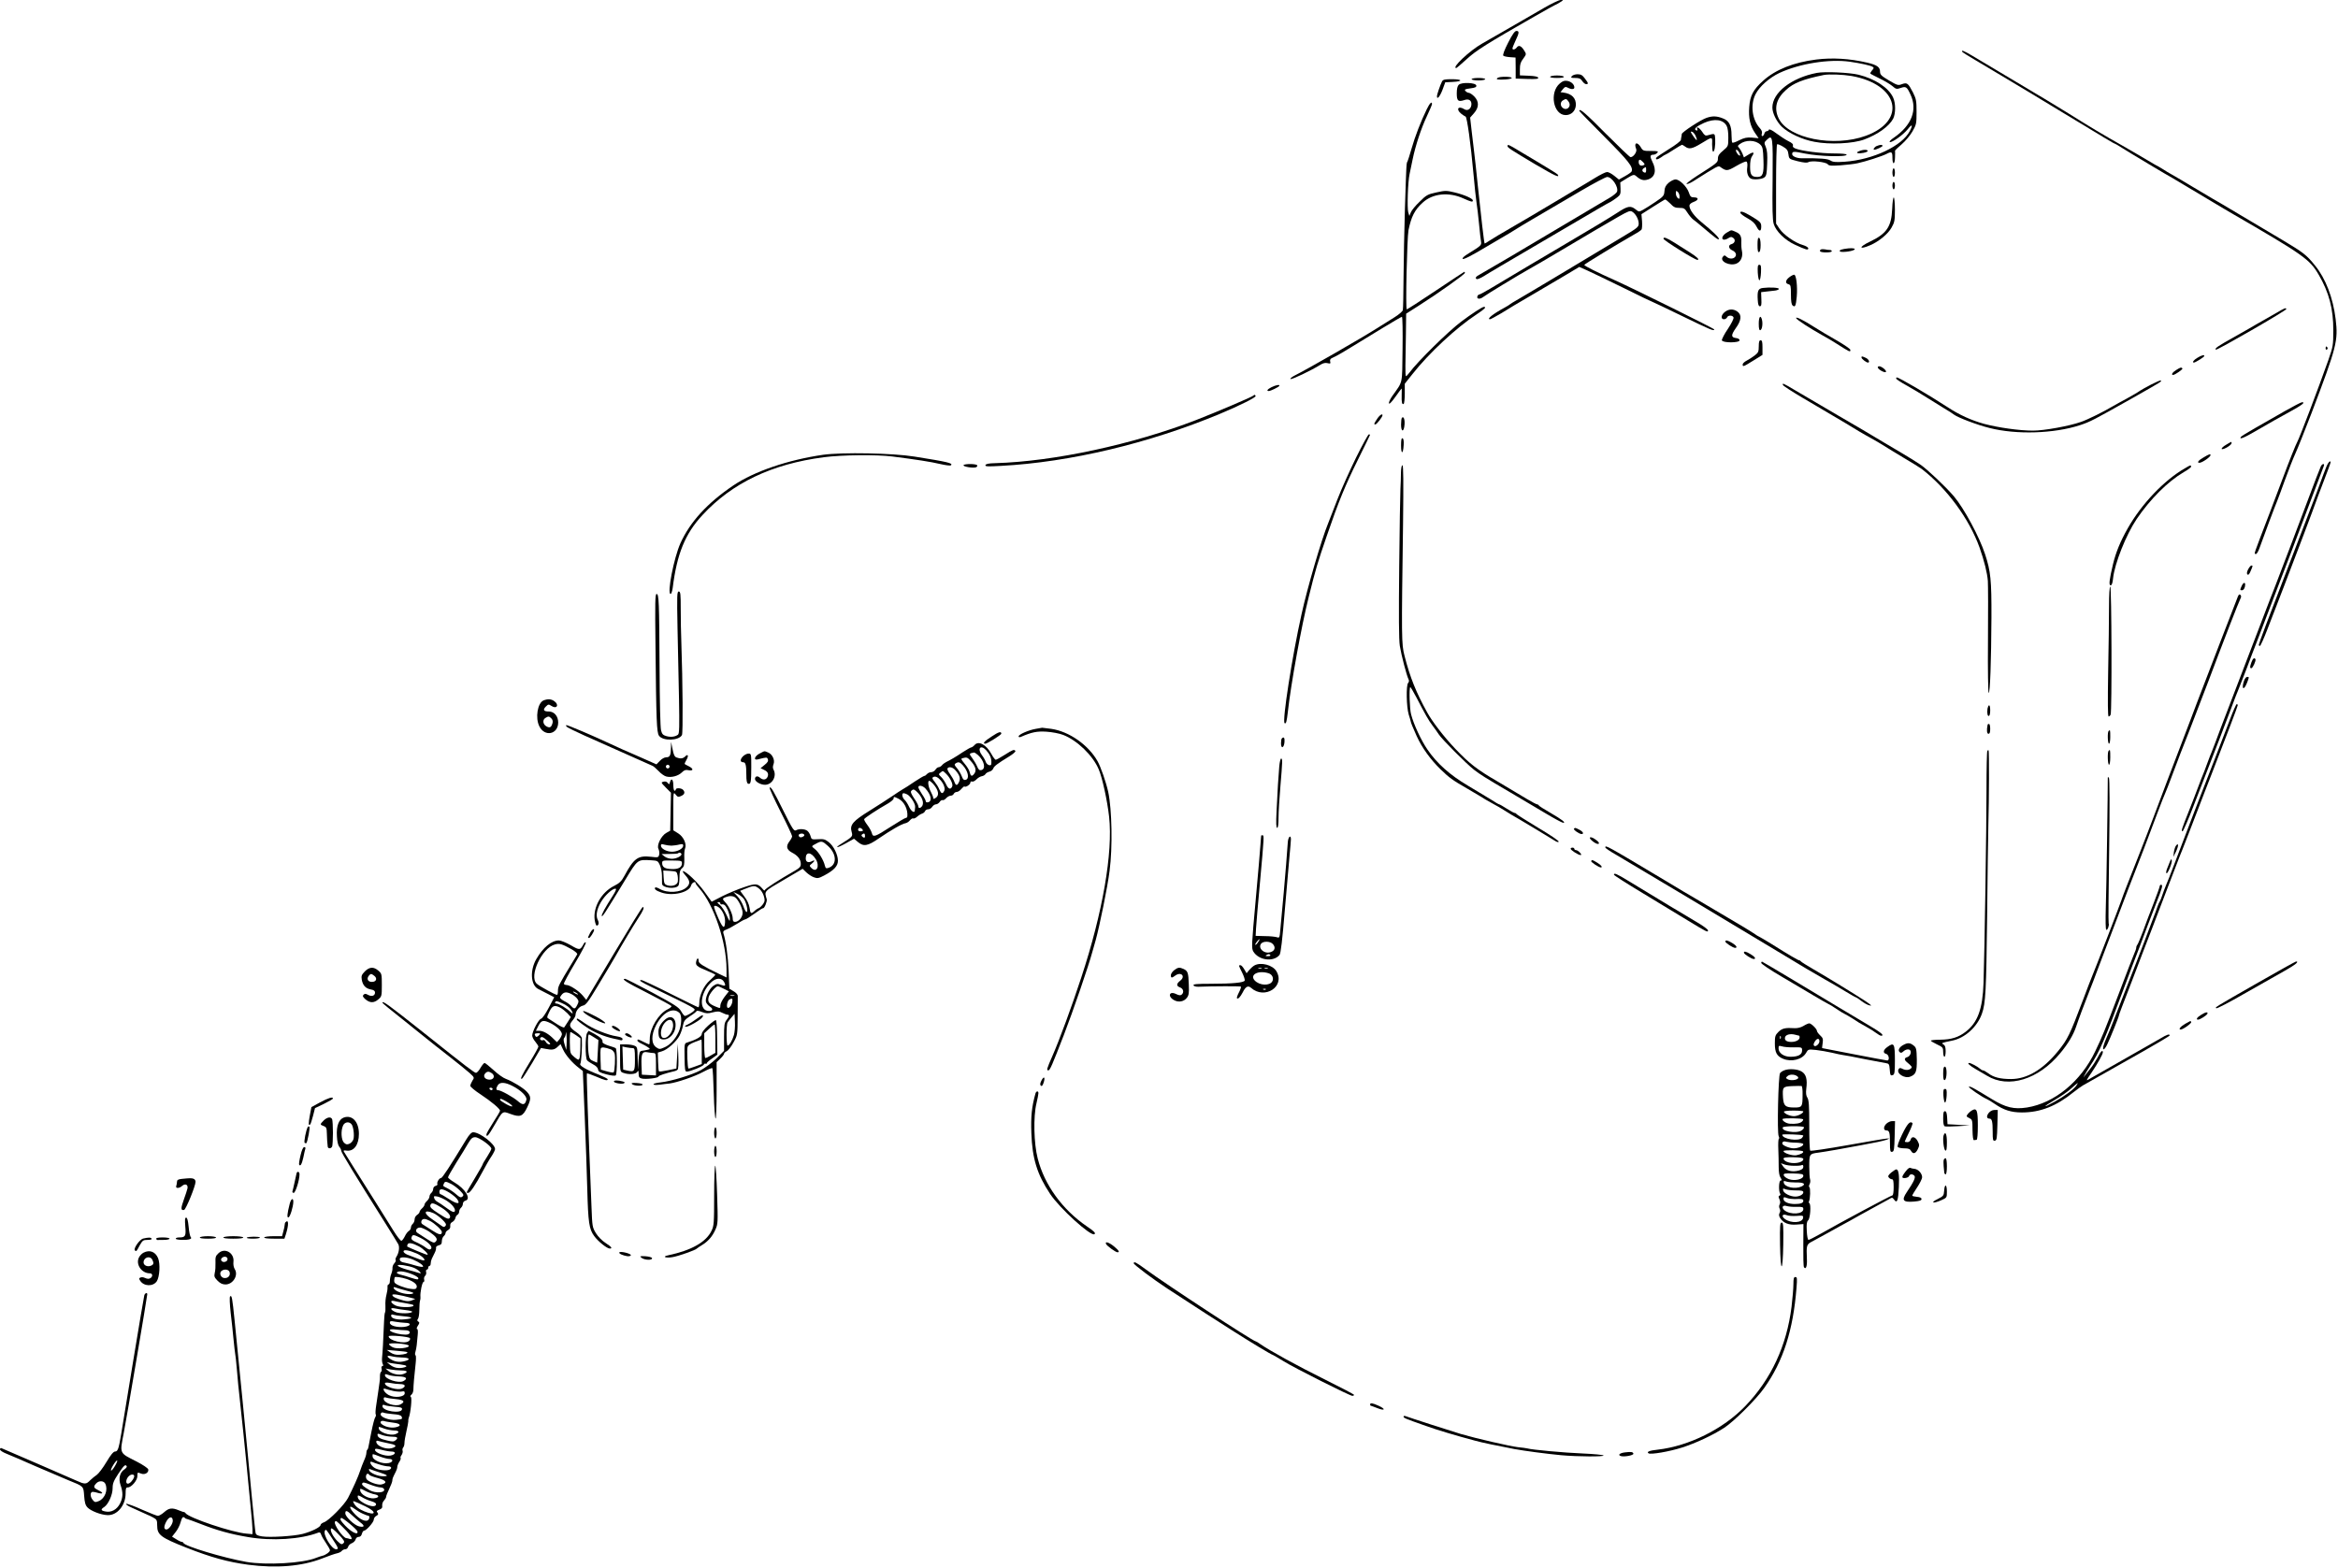 <?xml version="1.0" standalone="no"?>
<!DOCTYPE svg PUBLIC "-//W3C//DTD SVG 20010904//EN"
 "http://www.w3.org/TR/2001/REC-SVG-20010904/DTD/svg10.dtd">
<svg version="1.0" xmlns="http://www.w3.org/2000/svg"
 width="1889pt" height="1267pt" viewBox="0 0 1889 1267"
 preserveAspectRatio="xMidYMid meet">
<g transform="translate(0,1267) scale(0.1,-0.1)"
fill="#000000" stroke="none">
<path d="M12475 12606 c-60 -35 -182 -105 -270 -156 -88 -51 -191 -110 -228
-131 -103 -58 -253 -199 -211 -199 3 0 40 32 82 70 76 71 169 129 545 344 92
53 170 96 172 96 3 0 19 9 37 20 32 19 32 20 8 20 -14 0 -74 -29 -135 -64z"/>
<path d="M12185 12325 c-30 -59 -45 -99 -39 -105 5 -5 29 -10 54 -12 l45 -3 1
-85 0 -85 93 -3 c72 -2 92 0 89 10 -3 9 -29 14 -76 16 l-72 3 0 50 c0 39 6 58
27 85 25 34 26 37 10 62 -24 40 -45 51 -61 30 -14 -19 -36 -24 -36 -9 0 5 11
33 25 63 30 63 31 78 7 78 -13 0 -33 -28 -67 -95z"/>
<path d="M15854 12251 c3 -4 54 -37 113 -71 59 -35 149 -88 198 -118 50 -30
104 -62 120 -72 17 -9 170 -102 340 -205 393 -238 454 -275 460 -275 3 0 29
-15 58 -34 48 -31 389 -235 412 -246 8 -4 319 -190 385 -230 8 -5 49 -29 90
-53 583 -338 631 -372 704 -497 83 -142 119 -277 118 -450 0 -120 -2 -130 -40
-240 -81 -229 -232 -627 -251 -661 -12 -21 -64 -151 -121 -304 -27 -71 -72
-191 -100 -265 -141 -369 -129 -331 -114 -337 7 -2 21 21 32 54 26 74 130 352
142 378 5 11 32 85 61 165 29 80 67 177 85 216 18 39 76 185 130 325 205 540
216 584 195 760 -21 173 -81 329 -167 434 -68 85 -95 105 -264 206 -85 50
-238 141 -340 202 -102 61 -200 119 -219 129 -19 11 -91 54 -160 95 -69 42
-146 87 -171 101 -25 14 -56 32 -70 42 -14 9 -32 20 -40 24 -8 4 -24 12 -35
19 -48 29 -214 126 -255 149 -146 82 -270 156 -440 263 -63 40 -250 152 -415
250 -165 98 -329 196 -364 217 -63 37 -87 47 -77 29z"/>
<path d="M14675 12189 c-183 -23 -329 -81 -429 -171 -80 -71 -106 -120 -113
-212 -7 -90 7 -153 47 -211 l29 -42 -53 5 c-42 3 -62 -1 -103 -21 -28 -15 -53
-23 -57 -20 -3 4 -6 30 -6 60 0 79 -19 117 -69 136 -49 20 -85 21 -132 5 -46
-15 -199 -115 -201 -131 0 -6 -2 -16 -3 -22 -2 -5 -3 -17 -4 -25 0 -9 -44 -43
-97 -75 -52 -33 -98 -63 -101 -68 -12 -20 9 -19 37 1 16 12 32 22 35 22 3 0
34 18 67 40 34 22 65 40 68 40 3 0 15 -7 26 -15 30 -23 57 -18 129 26 94 57
90 57 88 -6 0 -30 3 -57 7 -60 12 -7 21 49 18 103 -3 46 -2 45 -63 28 -15 -5
-25 2 -40 26 -22 34 -53 53 -42 25 4 -11 2 -14 -9 -10 -23 9 2 32 64 60 84 37
155 28 183 -25 8 -15 14 -54 13 -95 0 -69 -1 -69 -42 -104 -32 -26 -42 -42
-42 -64 0 -32 -2 -34 -170 -141 -52 -34 -90 -63 -83 -65 6 -2 29 7 50 20 201
127 206 130 222 118 49 -35 56 -35 130 8 39 23 76 39 82 35 7 -4 9 -23 6 -47
-6 -40 5 -75 27 -89 19 -13 90 -8 111 8 17 13 20 29 23 113 3 70 0 107 -11
133 -15 35 -14 37 9 59 47 44 49 27 46 -320 -3 -239 -1 -328 9 -361 18 -59 90
-130 170 -167 91 -42 109 -47 109 -30 0 8 -18 19 -44 27 -62 17 -155 82 -188
131 l-28 42 0 318 c0 175 4 320 8 323 5 3 26 -6 48 -19 32 -19 40 -30 44 -62
5 -38 5 -38 75 -56 49 -12 75 -14 87 -7 25 14 140 1 155 -17 10 -13 28 -14
104 -9 51 4 113 11 138 17 62 13 199 57 233 75 42 22 48 18 48 -31 0 -60 20
-58 21 3 1 26 1 50 0 54 0 3 24 27 54 52 30 26 69 72 87 104 31 54 33 62 33
157 0 91 -3 105 -29 158 -39 75 -47 82 -89 67 -31 -12 -37 -10 -105 30 -61 36
-72 47 -72 70 0 38 -24 55 -105 74 -142 33 -279 41 -410 25z m272 -18 c89 -13
166 -30 183 -41 12 -7 11 -12 -5 -29 -10 -12 -16 -23 -13 -26 2 -3 36 -20 74
-39 38 -18 85 -46 103 -61 30 -26 35 -27 67 -16 43 15 51 10 80 -53 58 -124
10 -249 -135 -349 -26 -17 -39 -33 -32 -35 18 -6 110 60 144 103 36 46 45 39
18 -13 -62 -122 -298 -233 -527 -249 -73 -5 -95 -3 -115 10 -22 15 -87 19
-231 18 -39 -1 -78 16 -78 33 0 24 11 24 104 5 114 -23 336 -29 336 -9 0 6
-41 10 -102 10 -105 0 -261 20 -310 39 -18 7 -26 15 -22 25 4 10 -8 22 -38 36
-24 12 -67 41 -97 63 -33 25 -56 36 -59 29 -2 -7 -10 -12 -17 -12 -8 0 -17 -9
-20 -20 -3 -11 -11 -20 -16 -20 -6 0 -8 9 -4 20 4 13 -1 27 -14 42 -65 69 -81
190 -37 277 32 62 110 132 192 171 162 76 404 115 571 91z m-1248 -597 c19
-43 12 -48 -14 -10 -29 42 -30 47 -11 40 7 -3 18 -16 25 -30z m525 -74 c18
-18 21 -35 24 -124 4 -110 -5 -136 -49 -136 -47 0 -59 17 -59 83 0 41 5 70 16
85 23 33 11 38 -30 12 l-36 -22 -11 29 c-6 15 -18 36 -26 46 -15 16 -15 18 3
32 48 37 128 35 168 -5z m-174 -59 c13 -25 13 -34 0 -26 -16 10 -32 45 -21 45
6 0 15 -9 21 -19z"/>
<path d="M14680 12081 c-205 -39 -360 -159 -360 -280 0 -45 34 -114 76 -155
56 -53 165 -104 264 -122 124 -24 311 -15 403 19 110 41 201 107 233 168 21
42 21 127 -1 172 -37 79 -146 150 -278 183 -74 18 -273 27 -337 15z m280 -25
c380 -68 450 -360 116 -483 -259 -95 -627 -22 -705 140 -40 82 -20 160 60 231
61 56 135 85 304 120 43 8 153 4 225 -8z"/>
<path d="M15163 11490 c-19 -8 -33 -30 -19 -30 15 0 66 24 66 31 0 11 -18 11
-47 -1z"/>
<path d="M15020 11448 c-16 -6 -20 -12 -12 -15 19 -7 82 6 82 17 0 13 -38 12
-70 -2z"/>
<path d="M12700 12055 c-11 -13 -7 -15 28 -15 31 0 43 -5 56 -25 9 -14 23 -25
31 -25 21 0 19 8 -11 47 -19 26 -32 33 -58 33 -19 0 -39 -7 -46 -15z"/>
<path d="M12525 12050 c-4 -6 17 -10 55 -10 38 0 59 4 55 10 -3 6 -28 10 -55
10 -27 0 -52 -4 -55 -10z"/>
<path d="M12101 12041 c-20 -13 0 -17 64 -13 30 2 53 8 49 13 -7 11 -95 12
-113 0z"/>
<path d="M11890 12030 c0 -5 25 -10 55 -10 30 0 55 5 55 10 0 6 -25 10 -55 10
-30 0 -55 -4 -55 -10z"/>
<path d="M11651 12012 c-14 -27 -41 -105 -41 -120 0 -31 24 -2 45 53 l22 60
61 3 c85 4 78 22 -8 22 -57 0 -71 -3 -79 -18z"/>
<path d="M12603 11996 c-87 -73 -53 -256 47 -256 45 0 78 32 82 77 4 59 -32
96 -101 105 l-23 3 19 24 c16 20 23 22 41 12 28 -15 52 -14 52 2 0 24 -24 47
-56 53 -24 4 -37 0 -61 -20z m71 -148 c27 -39 -18 -80 -52 -46 -17 17 -15 45
6 57 24 15 29 14 46 -11z"/>
<path d="M11786 11985 c-11 -11 -16 -34 -16 -70 0 -60 11 -70 60 -54 38 14 62
-3 58 -39 -4 -34 -32 -51 -58 -34 -48 30 -69 -1 -24 -37 14 -11 29 -21 35 -23
12 -4 42 -219 64 -463 9 -99 20 -205 25 -235 5 -30 14 -107 20 -170 6 -63 13
-127 16 -142 5 -30 0 -34 -99 -95 -38 -23 -55 -39 -49 -45 7 -7 71 26 183 93
96 57 183 108 194 114 11 6 38 23 60 37 39 25 119 72 520 307 104 61 199 111
210 111 39 0 93 -80 80 -119 -3 -9 -29 -31 -58 -48 -28 -17 -171 -102 -317
-188 -365 -218 -700 -415 -732 -432 -33 -17 -42 -29 -28 -38 6 -4 32 7 58 23
46 29 125 76 622 367 129 76 267 156 305 179 39 23 82 47 96 54 14 8 39 24 55
37 26 20 29 29 27 72 l-2 49 55 34 c49 30 56 31 72 18 37 -33 61 -40 98 -28
57 19 70 74 34 144 -21 42 -19 56 9 56 10 0 24 7 31 15 11 13 4 15 -52 15 -60
0 -65 2 -81 30 -29 49 -59 37 -37 -15 8 -21 -22 -65 -46 -65 -6 0 -96 86 -200
190 -163 165 -214 209 -214 184 0 -3 92 -98 205 -211 195 -196 231 -242 218
-278 -2 -6 -26 -23 -53 -38 l-50 -28 -37 30 c-21 17 -47 31 -58 31 -12 0 -54
-21 -95 -46 -41 -25 -115 -70 -165 -99 -49 -29 -155 -92 -235 -140 -80 -48
-207 -123 -282 -166 -75 -43 -153 -90 -174 -104 -20 -14 -38 -24 -39 -23 -4 4
-31 237 -55 468 -11 107 -24 231 -30 275 -5 44 -15 124 -21 177 l-11 98 31 35
c42 48 42 95 2 136 -16 16 -36 29 -44 29 -8 0 -20 7 -27 15 -10 12 -4 15 40
21 39 5 50 10 48 23 -5 24 -119 28 -142 6z m1489 -625 c16 -17 16 -20 2 -26
-22 -8 -37 3 -37 27 0 24 12 24 35 -1z m25 -65 c0 -18 -4 -23 -15 -19 -25 10
-19 33 13 43 1 1 2 -10 2 -24z"/>
<path d="M11528 11788 c-48 -98 -96 -223 -123 -318 -15 -52 -30 -99 -33 -105
-9 -12 -9 -13 -21 -385 -5 -168 -10 -416 -11 -551 -1 -136 -3 -255 -6 -266 -3
-10 -33 -36 -67 -57 -34 -22 -96 -60 -137 -86 -139 -88 -564 -332 -674 -387
-21 -11 -34 -23 -29 -26 10 -6 165 68 241 115 22 14 41 18 59 13 22 -5 25 -3
20 14 -3 15 2 23 22 31 14 6 44 22 66 35 22 13 56 34 75 45 42 25 60 36 257
157 84 51 156 93 160 93 5 0 7 -118 5 -262 -4 -293 5 -254 -82 -377 -17 -24
-30 -51 -28 -60 2 -10 20 7 52 52 26 37 49 67 50 67 2 0 2 -24 1 -52 -2 -60 3
-80 16 -72 5 3 9 41 9 84 l0 79 62 78 c133 169 355 376 519 483 65 43 82 60
58 60 -13 0 -102 -58 -184 -120 -105 -79 -351 -321 -418 -412 -12 -16 -24 -28
-27 -28 -4 0 -6 37 -5 83 1 45 3 159 4 252 l2 170 102 65 c159 101 374 254
373 265 -1 6 -3 9 -6 8 -3 -1 -106 -69 -230 -152 -124 -83 -229 -151 -234
-151 -11 0 2 577 14 640 22 108 49 163 114 222 80 75 212 89 331 34 63 -28 75
-31 75 -16 0 16 -69 46 -147 65 -67 16 -76 16 -148 0 -70 -15 -81 -21 -135
-75 -33 -31 -65 -70 -71 -86 l-12 -29 -9 30 c-10 33 -3 247 11 310 5 22 16 74
24 115 23 113 70 255 116 352 23 48 41 92 41 97 0 26 -19 7 -42 -41z"/>
<path d="M12180 11490 c0 -13 22 -27 223 -147 162 -95 201 -113 183 -84 -3 5
-57 39 -119 76 -61 37 -148 89 -192 115 -84 51 -95 56 -95 40z"/>
<path d="M15290 11275 c0 -19 5 -35 10 -35 6 0 10 16 10 35 0 19 -4 35 -10 35
-5 0 -10 -16 -10 -35z"/>
<path d="M13482 11193 c-24 -22 -32 -37 -34 -68 -3 -37 -8 -43 -73 -87 -38
-26 -84 -55 -101 -64 -31 -17 -33 -17 -59 4 -40 32 -64 28 -146 -26 -61 -40
-212 -131 -391 -236 -61 -35 -552 -327 -635 -377 -45 -27 -86 -49 -91 -49 -6
0 -12 -6 -15 -14 -9 -22 19 -27 45 -7 24 19 296 184 358 218 37 20 172 99 330
193 156 93 309 183 407 239 79 45 94 51 111 40 28 -17 52 -62 52 -96 0 -27
-11 -36 -127 -105 -71 -42 -283 -170 -473 -284 -190 -114 -365 -218 -390 -232
-25 -14 -47 -28 -50 -31 -3 -3 -21 -15 -40 -25 -98 -53 -152 -96 -121 -96 5 0
47 23 93 50 46 28 90 55 98 60 8 5 78 46 155 91 77 45 193 113 258 152 l117
70 63 -28 c34 -15 166 -79 293 -141 127 -63 233 -114 236 -114 3 0 111 -52
241 -115 228 -111 257 -123 257 -107 0 7 -630 319 -800 396 -144 64 -250 118
-250 125 0 6 260 164 405 247 28 15 54 33 58 39 4 5 6 36 4 67 l-5 57 91 58
c50 32 95 59 99 61 4 2 23 -13 42 -32 28 -30 40 -36 75 -36 37 0 43 -4 65 -39
14 -22 34 -45 44 -53 10 -7 41 -32 68 -55 112 -95 138 -115 142 -105 3 11 -48
61 -140 136 -59 48 -98 101 -98 133 0 13 12 23 36 32 40 15 40 36 0 36 -23 0
-30 6 -41 40 -17 48 -75 105 -108 105 -12 0 -37 -12 -55 -27z m88 -110 c0 -22
-2 -24 -15 -13 -8 7 -15 24 -15 37 0 22 2 24 15 13 8 -7 15 -24 15 -37z"/>
<path d="M15290 11170 c0 -16 5 -30 10 -30 6 0 10 14 10 30 0 17 -4 30 -10 30
-5 0 -10 -13 -10 -30z"/>
<path d="M15288 10982 c-6 -144 -44 -200 -180 -265 -93 -44 -90 -69 4 -28 69
30 143 91 171 142 24 42 27 58 27 142 0 53 -4 98 -9 101 -5 3 -11 -38 -13 -92z"/>
<path d="M14062 10948 c3 -7 29 -27 59 -43 38 -21 59 -41 72 -68 21 -41 37
-40 37 2 0 32 -7 40 -86 87 -58 35 -89 43 -82 22z"/>
<path d="M13958 10794 c-36 -19 -55 -52 -34 -60 8 -3 25 2 38 10 20 13 27 14
42 3 21 -15 13 -43 -15 -50 -27 -7 -24 -35 5 -49 30 -13 40 -36 25 -54 -15
-18 -48 -18 -69 1 -15 14 -18 14 -30 0 -30 -36 55 -78 110 -55 36 15 54 58 44
102 -4 18 -6 48 -5 66 3 52 -8 73 -45 88 -39 17 -33 17 -66 -2z"/>
<path d="M13440 10741 c0 -13 253 -171 274 -171 21 0 -2 23 -59 59 -36 22 -93
59 -128 81 -63 39 -87 48 -87 31z"/>
<path d="M14200 10690 c0 -45 3 -61 13 -57 7 2 12 23 12 57 0 34 -5 55 -12 58
-10 3 -13 -13 -13 -58z"/>
<path d="M14935 10663 c-54 -6 -76 -13 -70 -24 7 -10 88 -3 114 11 19 10 -4
17 -44 13z"/>
<path d="M14712 10654 c-6 -3 -10 -10 -6 -15 7 -12 94 -12 94 1 0 6 -8 10 -17
10 -10 0 -27 2 -38 5 -11 2 -26 2 -33 -1z"/>
<path d="M14202 10468 c2 -35 8 -63 13 -63 6 0 11 28 13 63 2 51 0 62 -13 62
-13 0 -15 -11 -13 -62z"/>
<path d="M14456 10429 c-31 -24 -34 -49 -6 -56 18 -5 20 -14 20 -83 0 -55 4
-81 14 -89 20 -17 26 -3 33 72 7 82 -4 177 -21 177 -7 0 -25 -9 -40 -21z"/>
<path d="M14243 10343 c-38 -5 -46 -23 -41 -99 2 -35 7 -49 17 -49 12 0 14 13
12 57 l-2 57 43 5 c24 3 56 7 71 8 15 2 29 8 30 13 2 11 -75 15 -130 8z"/>
<path d="M18395 10143 c-33 -19 -78 -45 -100 -57 -22 -12 -51 -29 -65 -37 -14
-9 -91 -53 -173 -99 -141 -79 -165 -95 -154 -106 7 -8 576 320 570 329 -6 11
-13 8 -78 -30z"/>
<path d="M13936 10149 c-31 -24 -35 -59 -7 -59 10 0 21 7 25 15 7 19 45 19 52
0 4 -8 -16 -48 -45 -92 -29 -42 -50 -84 -49 -93 5 -22 143 -22 143 0 0 9 -11
16 -28 18 -42 5 -42 24 -2 81 44 61 49 105 14 132 -32 24 -70 24 -103 -2z"/>
<path d="M14210 10054 c0 -40 4 -55 13 -52 14 5 21 50 13 84 -11 43 -26 25
-26 -32z"/>
<path d="M14512 10099 c4 -13 111 -82 213 -139 33 -18 83 -47 110 -65 115 -73
115 -73 115 -52 0 7 -51 42 -112 77 -62 35 -142 83 -178 106 -89 57 -153 89
-148 73z"/>
<path d="M14210 9871 c0 -43 -4 -51 -32 -73 -18 -14 -48 -33 -65 -42 -18 -9
-33 -23 -33 -31 0 -21 4 -20 86 31 l74 46 0 59 c0 46 -3 59 -15 59 -11 0 -15
-12 -15 -49z"/>
<path d="M18790 9854 c0 -8 5 -12 10 -9 6 4 8 11 5 16 -9 14 -15 11 -15 -7z"/>
<path d="M17753 9778 c-29 -17 -44 -38 -27 -38 11 0 84 45 84 53 0 12 -23 6
-57 -15z"/>
<path d="M15040 9781 c0 -11 39 -41 52 -41 19 0 6 28 -17 38 -31 14 -35 15
-35 3z"/>
<path d="M15172 9699 c6 -17 56 -44 65 -35 10 9 -33 46 -54 46 -8 0 -13 -5
-11 -11z"/>
<path d="M17583 9680 c-30 -18 -44 -40 -25 -40 16 1 82 47 75 53 -10 10 -15 9
-50 -13z"/>
<path d="M15320 9611 c0 -5 37 -30 83 -55 45 -25 120 -70 167 -100 47 -30 110
-69 140 -87 30 -17 65 -40 78 -50 32 -24 189 -84 288 -108 217 -55 520 -45
729 23 85 28 112 43 421 217 249 141 240 136 232 144 -6 6 -135 -59 -188 -96
-14 -9 -56 -33 -94 -54 -38 -20 -83 -45 -100 -55 -77 -46 -206 -110 -261 -129
-95 -34 -300 -71 -389 -71 -109 0 -280 24 -396 55 -102 28 -199 72 -295 135
-150 98 -392 240 -410 240 -3 0 -5 -4 -5 -9z"/>
<path d="M14406 9558 c3 -7 74 -53 157 -102 361 -213 424 -250 461 -274 22
-13 65 -38 95 -54 31 -17 72 -41 91 -53 19 -13 94 -58 165 -101 72 -42 140
-85 152 -94 203 -157 383 -402 467 -635 38 -108 62 -204 67 -270 2 -33 3 -250
1 -482 -2 -240 1 -423 6 -423 11 0 20 251 22 610 1 302 -6 373 -51 510 -47
144 -171 373 -253 470 -68 79 -216 219 -271 256 -33 22 -100 64 -150 93 -49
29 -112 66 -140 83 -46 29 -300 178 -370 218 -30 17 -166 97 -351 206 -95 57
-107 62 -98 42z"/>
<path d="M10273 9541 c-32 -16 -43 -31 -22 -31 15 0 78 31 85 41 8 14 -27 8
-63 -10z"/>
<path d="M10125 9472 c-14 -12 -296 -132 -460 -196 -513 -198 -1147 -335
-1624 -349 -53 -1 -76 -6 -79 -16 -4 -11 17 -12 124 -6 561 30 1197 182 1769
420 165 69 296 135 290 145 -7 12 -8 12 -20 2z"/>
<path d="M18459 9347 c-69 -40 -176 -101 -238 -136 -61 -35 -114 -67 -116 -72
-16 -25 26 -8 145 62 74 44 186 106 248 140 101 55 134 80 100 78 -7 0 -70
-33 -139 -72z"/>
<path d="M11132 9293 c-31 -46 -34 -53 -20 -53 11 0 58 60 58 75 0 14 -21 2
-38 -22z"/>
<path d="M11327 9294 c-4 -4 -7 -29 -7 -56 0 -63 24 -61 28 2 3 41 -7 68 -21
54z"/>
<path d="M10957 8973 c-51 -104 -119 -255 -151 -338 -32 -82 -66 -171 -76
-196 -54 -132 -167 -518 -214 -732 -76 -340 -158 -868 -137 -881 12 -8 17 12
26 89 23 216 111 703 170 935 53 214 71 275 144 487 96 280 150 412 255 623
50 102 93 188 94 193 2 4 -1 7 -8 7 -6 0 -52 -84 -103 -187z"/>
<path d="M11320 9069 c0 -74 17 -70 21 5 2 32 -1 51 -9 54 -9 3 -12 -14 -12
-59z"/>
<path d="M17988 9077 c-52 -30 -50 -52 2 -24 22 12 40 28 40 35 0 15 3 16 -42
-11z"/>
<path d="M6652 8995 c-285 -41 -557 -134 -727 -248 -210 -142 -349 -294 -427
-466 -54 -120 -110 -411 -80 -411 6 0 13 21 17 48 34 275 100 438 240 589 240
260 560 413 981 468 145 19 426 22 554 6 195 -25 312 -43 387 -61 43 -10 82
-15 86 -10 19 17 -23 27 -293 70 -179 29 -583 36 -738 15z"/>
<path d="M17803 8973 c-41 -23 -55 -43 -33 -43 22 0 90 47 90 62 0 12 -10 9
-57 -19z"/>
<path d="M18798 8903 c-9 -21 -39 -101 -67 -178 -29 -77 -56 -149 -61 -160 -5
-11 -34 -87 -65 -170 -32 -82 -95 -249 -142 -370 -132 -341 -213 -557 -213
-566 0 -5 4 -9 9 -9 5 0 32 60 60 133 28 72 87 227 132 342 98 255 248 651
259 685 5 14 33 90 64 170 31 80 56 148 56 153 0 20 -18 3 -32 -30z"/>
<path d="M7785 8911 c-7 -12 78 -26 101 -17 8 3 12 10 9 16 -8 13 -102 13
-110 1z"/>
<path d="M18752 8903 c-5 -10 -54 -135 -107 -278 -54 -143 -106 -280 -115
-305 -56 -148 -113 -297 -143 -375 -20 -49 -69 -178 -110 -285 -62 -163 -275
-719 -337 -880 -10 -25 -27 -72 -39 -105 -13 -33 -26 -69 -31 -80 -5 -11 -21
-51 -35 -90 -14 -38 -29 -79 -34 -90 -5 -11 -22 -54 -37 -95 -15 -41 -51 -134
-80 -207 -58 -146 -64 -163 -49 -160 5 1 45 92 87 202 169 436 156 404 212
547 25 64 66 172 91 239 25 68 54 143 65 168 10 25 37 93 59 151 21 58 70 184
107 280 37 96 86 225 109 285 23 61 86 225 140 365 53 140 110 289 125 330 29
78 133 352 145 383 4 10 3 17 -4 17 -5 0 -14 -8 -19 -17z"/>
<path d="M11319 8848 c0 -35 -2 -92 -4 -128 -2 -36 -7 -319 -10 -630 -4 -400
-3 -587 5 -640 12 -74 55 -240 71 -271 5 -10 3 -21 -4 -28 -17 -18 -14 -194 5
-256 9 -27 16 -52 16 -55 2 -12 17 -49 48 -118 43 -95 111 -189 193 -269 70
-68 96 -87 211 -153 41 -24 91 -53 110 -65 19 -13 62 -38 95 -56 33 -17 78
-44 100 -58 22 -14 49 -31 60 -37 32 -17 328 -195 352 -211 12 -8 24 -10 27
-5 3 6 -72 57 -167 113 -94 57 -173 107 -175 111 -2 5 -8 8 -13 8 -6 0 -35 16
-65 35 -30 19 -57 35 -61 35 -4 0 -34 17 -67 39 -34 21 -117 71 -186 112 -144
85 -251 180 -327 292 -50 72 -112 205 -132 284 -12 42 -17 210 -7 220 2 3 25
-35 50 -83 72 -139 99 -187 132 -230 16 -21 38 -52 49 -69 24 -38 225 -240
285 -286 51 -39 85 -61 288 -180 78 -46 204 -121 280 -166 75 -45 143 -82 151
-82 27 -2 -9 26 -102 80 -51 29 -93 56 -95 61 -2 4 -8 8 -13 8 -5 0 -42 19
-82 43 -136 82 -221 132 -238 142 -164 95 -227 144 -342 265 -91 96 -184 217
-225 291 -90 162 -140 286 -184 459 -25 96 -25 141 -12 1068 4 344 3 472 -5
472 -7 0 -11 -24 -12 -62z"/>
<path d="M17654 8886 c-167 -95 -352 -289 -463 -486 -60 -106 -96 -194 -119
-290 -30 -127 -35 -170 -19 -170 10 0 16 19 20 59 13 118 104 348 190 476 109
161 251 303 380 379 37 21 64 42 61 47 -7 11 -2 13 -50 -15z"/>
<path d="M18164 8069 c-11 -21 -12 -35 -6 -41 7 -7 16 1 26 27 19 44 19 45 6
45 -5 0 -17 -14 -26 -31z"/>
<path d="M18112 7935 c-15 -33 -15 -35 2 -35 14 0 26 21 26 46 0 22 -16 16
-28 -11z"/>
<path d="M17040 7763 c0 -93 -3 -329 -7 -525 -4 -247 -3 -358 4 -358 6 0 13 7
16 15 11 27 8 1035 -3 1035 -6 0 -10 -60 -10 -167z"/>
<path d="M5474 7598 c4 -161 9 -419 12 -574 4 -226 3 -282 -8 -291 -22 -17
-57 -22 -93 -12 -28 8 -36 16 -44 47 -6 22 -11 230 -12 502 -3 540 -5 600 -24
600 -12 0 -13 -70 -9 -412 6 -618 10 -705 28 -733 30 -45 161 -42 186 5 9 17
6 430 -5 745 -3 72 -5 194 -5 273 0 122 -2 142 -16 142 -14 0 -15 -30 -10
-292z"/>
<path d="M18081 7849 c-26 -66 -257 -664 -281 -729 -16 -41 -38 -100 -50 -130
-12 -30 -34 -89 -49 -130 -15 -41 -53 -140 -84 -220 -74 -193 -145 -380 -218
-575 -33 -88 -80 -209 -104 -270 -110 -279 -139 -353 -155 -400 -20 -59 -216
-566 -235 -610 -7 -16 -41 -104 -75 -195 -108 -285 -124 -319 -204 -417 -120
-147 -249 -223 -378 -223 -87 0 -141 14 -183 46 -18 13 -37 24 -43 24 -6 0
-17 6 -24 13 -20 18 -74 47 -89 47 -18 0 6 -22 51 -48 19 -11 61 -36 94 -55
173 -106 416 -31 591 181 64 77 106 147 129 215 20 60 68 188 111 297 19 47
40 103 48 125 8 22 33 87 55 145 22 58 83 218 135 355 52 138 105 275 117 305
28 69 125 322 191 500 28 74 57 149 65 165 7 17 27 66 43 110 53 142 97 257
156 405 31 80 97 251 146 380 117 312 248 649 261 673 7 13 7 22 -1 30 -7 7
-13 3 -20 -14z"/>
<path d="M18191 7319 c-14 -39 -14 -49 -1 -49 11 0 39 61 33 73 -9 15 -21 6
-32 -24z"/>
<path d="M18131 7169 c-23 -67 -3 -84 23 -19 19 49 20 50 2 50 -8 0 -19 -14
-25 -31z"/>
<path d="M4392 7010 c-49 -20 -69 -142 -34 -210 43 -87 151 -65 152 31 0 51
-32 89 -75 89 -43 0 -51 14 -25 40 20 20 23 20 46 5 43 -28 64 10 22 39 -25
18 -52 19 -86 6z m63 -146 c10 -10 13 -24 9 -38 -10 -35 -22 -41 -49 -26 -29
16 -34 54 -7 69 23 14 28 14 47 -5z"/>
<path d="M18016 6853 c-27 -71 -72 -189 -101 -263 -141 -362 -221 -569 -350
-910 -26 -69 -55 -143 -65 -165 -9 -22 -23 -58 -30 -80 -7 -22 -16 -44 -20
-50 -4 -5 -12 -23 -18 -40 -5 -16 -21 -59 -35 -95 -13 -36 -45 -119 -70 -185
-25 -66 -84 -219 -132 -340 -47 -121 -100 -256 -117 -300 -17 -44 -41 -104
-54 -132 -29 -65 -39 -103 -27 -103 5 0 19 19 30 43 23 47 93 221 93 231 0 6
21 61 110 291 21 55 57 150 80 210 23 61 60 155 81 210 21 55 77 201 124 325
47 124 89 234 94 245 10 21 114 290 200 515 29 74 58 151 66 170 120 309 205
533 205 541 0 5 -4 9 -8 9 -5 0 -30 -57 -56 -127z"/>
<path d="M16058 6943 c-5 -37 1 -65 13 -58 12 8 12 85 0 85 -5 0 -10 -12 -13
-27z"/>
<path d="M16059 6813 c-9 -43 -6 -73 7 -73 10 0 14 12 14 40 0 22 -4 40 -10
40 -5 0 -11 -3 -11 -7z"/>
<path d="M4580 6796 c8 -7 71 -38 140 -69 69 -30 217 -97 330 -147 113 -51
212 -95 220 -98 8 -2 31 -22 51 -43 19 -21 48 -41 62 -44 41 -11 96 4 125 32
19 19 32 24 53 19 41 -8 45 10 7 30 -18 9 -35 18 -36 20 -2 1 4 16 14 33 20
34 13 52 -11 27 -18 -17 -38 -19 -70 -7 -15 6 -23 24 -31 67 l-12 59 -1 -47
c-1 -63 -9 -78 -38 -78 -15 0 -36 -12 -52 -29 l-27 -28 -115 51 c-64 28 -136
60 -160 70 -24 11 -82 37 -129 59 -136 63 -312 137 -323 137 -6 0 -5 -6 3 -14z
m830 -321 c0 -8 -7 -15 -15 -15 -8 0 -15 7 -15 15 0 8 7 15 15 15 8 0 15 -7
15 -15z"/>
<path d="M8369 6780 c-58 -10 -139 -45 -139 -61 0 -7 7 -8 18 -4 87 38 130 47
207 42 45 -3 104 -14 135 -26 112 -43 240 -166 287 -278 29 -66 70 -256 84
-383 32 -290 -52 -776 -225 -1300 -75 -229 -177 -507 -235 -638 -43 -98 -47
-112 -31 -112 13 0 30 40 125 285 75 194 201 562 230 670 9 33 21 76 27 95 33
119 97 434 113 563 25 189 19 495 -11 637 -18 81 -60 202 -87 250 -75 131
-229 239 -373 260 -38 5 -71 9 -74 9 -3 -1 -26 -5 -51 -9z"/>
<path d="M17037 6763 c-11 -10 -8 -103 3 -103 6 0 10 25 10 55 0 56 -1 60 -13
48z"/>
<path d="M8012 6718 c-59 -38 -76 -58 -51 -58 15 0 129 71 129 81 0 21 -21 15
-78 -23z"/>
<path d="M10357 6703 c-4 -3 -7 -22 -7 -40 0 -47 24 -38 28 10 3 34 -5 46 -21
30z"/>
<path d="M7875 6650 c-10 -11 -23 -20 -28 -20 -5 0 -35 -17 -66 -37 -58 -39
-101 -64 -136 -81 -12 -6 -27 -17 -34 -26 -7 -9 -20 -16 -27 -16 -8 0 -19 -9
-26 -20 -7 -11 -22 -20 -34 -20 -12 0 -27 -7 -34 -15 -7 -8 -16 -15 -21 -15
-5 0 -41 -21 -80 -47 -39 -27 -83 -55 -98 -63 -14 -8 -52 -33 -84 -55 -32 -22
-113 -74 -180 -116 -136 -84 -163 -115 -146 -172 10 -36 8 -38 -76 -91 -69
-42 -46 -43 29 -1 l66 37 31 -26 c46 -39 79 -34 167 27 96 66 191 121 217 124
11 2 28 12 37 24 10 11 21 18 26 15 5 -3 20 3 32 14 12 11 30 22 40 25 10 3
21 12 24 20 3 8 14 15 26 15 11 0 25 9 32 20 7 11 21 20 30 20 10 0 23 9 30
19 6 10 17 17 23 15 6 -3 20 4 30 16 10 11 27 20 37 20 10 0 21 7 24 15 4 8
14 15 24 15 10 0 27 11 38 25 11 13 22 22 25 19 9 -9 47 16 47 31 0 8 6 12 14
9 8 -3 23 5 35 17 12 13 31 24 43 26 13 2 26 10 30 17 4 8 19 17 32 20 14 3
27 15 31 25 6 18 29 37 132 100 29 18 50 37 47 42 -9 15 -20 11 -86 -31 -35
-22 -67 -40 -73 -40 -5 0 -21 21 -35 47 -40 75 -103 109 -135 73z m92 -42 c30
-33 43 -63 43 -96 0 -25 -3 -29 -20 -25 -10 3 -22 15 -26 27 -3 11 -17 36 -31
54 -39 53 -10 87 34 40z m-65 -40 c50 -45 65 -111 28 -121 -16 -4 -24 2 -35
29 -8 19 -26 49 -40 68 -27 36 -27 37 16 45 3 0 17 -9 31 -21z m-61 -45 c40
-44 50 -77 33 -102 -20 -29 -31 -26 -39 8 -3 16 -22 47 -41 69 -29 35 -32 41
-17 45 34 9 39 7 64 -20z m-64 -35 c46 -50 58 -112 25 -120 -14 -4 -22 3 -31
28 -7 19 -24 48 -38 65 -22 25 -24 32 -12 40 22 14 34 11 56 -13z m-60 -40
c34 -38 44 -64 34 -91 -15 -38 -28 -40 -40 -5 -6 17 -23 46 -37 65 -14 18 -22
38 -19 43 11 17 41 11 62 -12z m-74 -30 c32 -30 58 -83 51 -102 -12 -30 -32
-24 -49 14 -10 21 -28 49 -41 61 -22 21 -22 23 -6 35 22 17 17 18 45 -8z m-42
-55 c26 -31 38 -68 27 -86 -13 -25 -24 -21 -39 14 -7 18 -24 45 -37 61 -20 24
-23 32 -12 38 16 10 38 0 61 -27z m-64 -25 c46 -51 55 -96 23 -116 -16 -10
-20 -10 -20 1 0 7 -9 29 -20 50 -20 37 -27 87 -12 87 5 0 18 -10 29 -22z m-60
-40 c46 -51 56 -102 23 -111 -12 -3 -20 0 -20 7 0 7 -13 33 -30 57 -16 24 -30
50 -30 57 0 20 35 14 57 -10z m-76 -20 c48 -42 70 -98 47 -125 -14 -17 -28
-16 -28 1 0 8 -15 37 -34 64 -24 36 -31 53 -23 61 14 14 20 14 38 -1z m-71
-28 c29 -16 67 -77 64 -102 -1 -13 -3 -26 -3 -30 -3 -22 -30 -3 -46 32 -10 22
-26 47 -36 56 -20 18 -26 54 -8 54 6 0 19 -5 29 -10z m-70 -35 c45 -23 76 -85
71 -142 -1 -7 -6 -13 -13 -13 -6 0 -60 -32 -121 -71 -128 -83 -144 -88 -153
-51 -4 15 -20 44 -36 65 -16 21 -28 42 -26 47 3 10 108 79 191 126 26 15 47
33 47 41 0 17 4 16 40 -2z m-292 -248 c8 -10 5 -13 -12 -15 -14 -1 -23 4 -23
13 0 18 21 20 35 2z m18 -65 c-4 -3 -12 0 -19 7 -9 9 -9 14 3 21 11 7 16 5 18
-6 2 -9 1 -18 -2 -22z"/>
<path d="M16057 6603 c-4 -3 -7 -144 -7 -313 0 -305 -15 -1298 -24 -1565 -7
-208 -47 -318 -143 -392 -59 -46 -117 -64 -205 -65 -43 0 -78 -4 -78 -8 0 -3
23 -17 50 -30 47 -22 50 -26 50 -62 0 -21 5 -38 10 -38 6 0 10 20 10 45 0 31
-5 47 -17 54 -22 12 -15 14 68 31 103 20 204 110 242 218 30 83 35 186 42 782
3 322 8 657 10 745 6 203 7 596 2 601 -2 2 -7 1 -10 -3z"/>
<path d="M17037 6603 c-11 -10 -8 -113 3 -113 6 0 10 27 10 60 0 61 -1 65 -13
53z"/>
<path d="M6140 6582 c-42 -20 -56 -58 -18 -49 75 19 75 19 82 1 5 -14 -2 -26
-26 -45 l-33 -27 27 -13 c32 -14 41 -34 28 -60 -13 -23 -37 -24 -61 -3 -19 17
-39 11 -39 -11 0 -22 47 -48 83 -47 57 2 95 70 67 122 -7 12 -7 27 0 45 13 34
-11 82 -46 95 -31 12 -23 13 -64 -8z"/>
<path d="M6001 6556 c-23 -25 -21 -46 4 -46 19 0 25 -23 25 -100 0 -49 4 -69
14 -73 22 -9 26 14 26 134 0 107 0 109 -23 109 -13 0 -34 -11 -46 -24z"/>
<path d="M10336 6478 c-7 -79 -14 -196 -22 -365 -5 -96 -3 -133 5 -133 7 0 11
28 11 83 0 45 7 159 15 252 17 201 18 225 6 225 -5 0 -12 -28 -15 -62z"/>
<path d="M17030 6385 c1 -77 -11 -916 -16 -1046 -3 -111 -2 -179 4 -183 10 -6
26 39 19 52 -3 4 -1 268 4 587 5 358 4 584 -2 590 -6 6 -9 6 -9 0z"/>
<path d="M5413 6349 c-5 -20 -7 -20 -18 -6 -7 10 -20 14 -34 10 -22 -5 -21 -7
19 -48 l41 -41 -3 -154 -3 -153 -30 -17 c-42 -22 -81 -101 -65 -130 6 -12 9
-33 6 -46 -6 -24 -9 -25 -65 -18 -107 12 -139 -11 -216 -154 -24 -44 -39 -59
-85 -82 -101 -51 -170 -173 -155 -275 4 -25 11 -45 16 -45 16 0 21 23 9 45
-21 39 -4 106 41 169 37 51 93 95 106 82 3 -3 -8 -27 -25 -53 -64 -100 -93
-154 -90 -165 4 -11 21 14 188 289 103 170 100 167 210 161 52 -3 56 -5 71
-38 9 -19 17 -57 17 -85 0 -27 1 -58 1 -67 2 -35 112 -46 133 -14 4 6 8 36 8
66 0 43 4 59 20 73 17 14 20 28 19 80 -2 34 1 70 6 80 15 35 -12 95 -55 122
l-40 25 0 156 c0 155 0 156 19 133 16 -21 22 -22 45 -11 28 12 33 31 14 50
-15 15 -58 16 -58 2 0 -5 -4 -10 -10 -10 -5 0 -10 20 -10 45 0 47 -17 62 -27
24z m12 -513 c17 1 45 4 63 9 26 6 32 5 32 -9 0 -24 -46 -49 -90 -49 -44 0
-90 25 -90 49 0 13 6 15 28 8 15 -4 41 -8 57 -8z m80 -65 c9 -16 -37 -41 -76
-41 -21 0 -47 8 -60 19 l-24 19 64 1 c35 0 66 2 69 5 8 9 20 7 27 -3z m5 -77
c0 -33 -28 -49 -82 -47 -55 1 -78 15 -78 48 0 21 4 22 80 21 75 -1 80 -2 80
-22z m-35 -100 c3 -19 3 -44 0 -54 -8 -24 -49 -36 -84 -24 -23 8 -26 15 -29
64 l-3 55 55 -3 c53 -4 54 -4 61 -38z"/>
<path d="M6218 6305 c-3 -4 36 -90 88 -193 52 -102 94 -192 94 -200 0 -7 -9
-25 -20 -39 -32 -41 -26 -69 19 -93 47 -24 71 -55 71 -92 0 -22 -9 -32 -47
-54 -128 -73 -243 -147 -243 -157 -1 -7 -9 -3 -18 9 -38 45 -55 47 -149 15
-49 -16 -127 -49 -176 -73 l-87 -45 -60 83 c-54 75 -148 164 -172 164 -6 0 4
-16 21 -35 37 -42 39 -67 9 -95 -47 -44 -156 -50 -219 -13 -15 9 -31 14 -35
11 -11 -12 6 -26 51 -41 91 -31 225 1 239 58 6 22 36 37 36 18 0 -5 14 -24 31
-43 117 -132 219 -436 219 -651 l0 -68 -67 32 c-117 56 -158 82 -158 99 0 29
-12 30 -19 2 -9 -34 1 -44 87 -79 37 -15 67 -30 67 -33 0 -2 -20 -22 -44 -44
-49 -42 -86 -122 -86 -183 0 -19 -3 -35 -8 -35 -4 0 -106 50 -226 110 -120 61
-225 110 -234 110 -26 0 -4 -15 83 -57 354 -172 357 -174 344 -189 -13 -16
-62 -44 -76 -44 -4 0 -18 17 -30 38 -18 32 -50 52 -231 150 -115 61 -215 112
-221 112 -35 0 9 -28 179 -114 104 -53 192 -101 195 -106 3 -5 -10 -16 -30
-26 -73 -34 -145 -153 -145 -239 0 -25 -2 -45 -5 -45 -3 0 -23 9 -45 20 -45
23 -50 24 -50 10 0 -5 15 -16 33 -24 17 -8 41 -21 52 -29 20 -15 20 -15 -5
-21 -14 -3 -34 -7 -45 -8 -17 -3 -21 -13 -26 -78 l-5 -75 -2 93 c-2 89 -3 93
-28 102 -14 6 -45 10 -70 10 l-44 0 0 -110 c0 -109 0 -111 26 -120 42 -16 102
-12 113 8 9 14 10 11 11 -15 0 -26 5 -34 25 -39 32 -8 135 4 135 16 0 8 59 27
131 44 14 3 26 11 27 18 0 7 2 20 3 28 1 8 1 51 -1 95 l-4 80 -5 -100 -6 -100
-68 -14 c-37 -8 -70 -12 -73 -9 -3 4 -6 39 -7 79 l-2 73 33 10 c44 12 118 79
143 128 11 22 24 59 27 81 7 36 15 47 57 75 28 17 51 36 53 41 2 5 21 2 43 -7
34 -13 48 -14 88 -3 40 10 52 9 77 -4 16 -8 35 -15 42 -15 17 0 15 -14 -8 -43
-17 -22 -20 -40 -20 -137 l0 -112 -62 -62 c-35 -34 -92 -76 -127 -95 -73 -39
-240 -89 -323 -98 -32 -3 -58 -10 -58 -15 0 -6 20 -7 48 -4 26 4 63 8 82 10
60 8 202 56 272 94 37 20 70 33 73 30 4 -3 9 -96 12 -207 3 -111 10 -201 15
-201 4 0 8 103 8 228 l0 228 30 29 c17 16 30 34 30 39 0 6 10 16 22 21 12 6
36 37 54 70 33 60 33 61 34 210 1 83 1 158 1 168 -1 10 -16 27 -35 37 l-33 20
-6 143 c-5 120 -21 239 -43 308 -3 12 4 20 25 27 16 6 55 27 85 46 31 20 61
36 67 36 6 0 40 21 74 46 35 26 67 46 71 45 10 -3 34 56 29 72 -20 67 -27 60
137 156 l153 90 30 -29 c17 -16 44 -34 62 -40 27 -10 38 -8 82 15 79 42 111
76 111 119 0 50 -36 122 -76 152 -28 22 -42 25 -85 22 -50 -3 -53 -2 -60 25
-4 16 -16 35 -26 43 -21 16 -67 18 -92 4 -16 -8 -28 10 -99 153 -84 169 -103
202 -114 192z m272 -395 c-18 -11 -32 -8 -37 7 -5 14 29 23 42 11 6 -6 5 -12
-5 -18z m198 -75 c74 -66 76 -157 4 -179 -18 -6 -22 -2 -28 21 -10 42 -50 109
-81 132 -29 24 -29 22 12 44 42 23 50 21 93 -18z m-97 -108 c35 -58 7 -114
-36 -71 -17 17 -16 19 4 35 27 22 27 33 0 19 -28 -15 -49 -6 -49 23 0 56 44
53 81 -6z m-458 -238 c15 -11 32 -38 38 -59 10 -33 9 -43 -5 -65 -10 -14 -25
-29 -34 -33 -9 -3 -26 -14 -36 -24 -28 -26 -33 -23 -40 27 -5 29 -20 62 -42
90 l-34 46 32 13 c78 32 87 32 121 5z m-120 -88 c20 -34 33 -101 19 -101 -6 0
-17 21 -26 47 -9 26 -31 62 -49 81 l-32 34 36 -17 c20 -10 43 -29 52 -44z
m-72 16 c26 -20 59 -89 59 -124 0 -36 -32 -73 -62 -73 -13 0 -18 8 -18 28 0
33 -30 99 -59 129 -26 28 -26 32 2 43 31 12 59 11 78 -3z m-121 -47 c0 -5 3
-9 8 -9 23 4 33 -5 51 -43 10 -24 19 -56 18 -73 0 -26 -3 -22 -27 31 -15 33
-40 70 -55 82 -20 16 -23 22 -11 22 9 0 16 -4 16 -10z m-2 -42 c28 -31 43 -73
40 -114 -4 -60 -22 -42 -66 64 -26 63 -28 72 -13 72 10 0 27 -10 39 -22z m32
-593 c17 -32 11 -37 -27 -23 -26 10 -34 8 -61 -10 -34 -25 -67 -99 -58 -130 4
-11 18 -28 32 -37 28 -18 24 -35 -8 -35 -83 0 -74 143 15 229 40 40 87 42 107
6z m-1 -56 l40 -20 -35 -45 c-19 -25 -34 -56 -34 -70 0 -24 0 -24 -37 -9 -55
23 -66 37 -58 74 6 30 57 91 75 91 5 0 27 -9 49 -21z m84 -56 c-7 -2 -21 -2
-30 0 -10 3 -4 5 12 5 17 0 24 -2 18 -5z m-16 -47 c-3 -29 -26 -58 -38 -50
-12 7 -3 55 13 66 22 13 29 9 25 -16z m-427 -92 c21 -21 18 -100 -7 -154 -27
-59 -70 -106 -117 -125 -34 -15 -40 -15 -62 0 -43 28 -44 99 -4 179 55 106
139 150 190 100z m440 -178 c-13 -45 -38 -86 -51 -86 -11 0 -12 170 0 188 4 7
19 26 32 41 l24 28 3 -66 c2 -36 -2 -84 -8 -105z m-819 -106 c17 0 19 -9 19
-90 0 -100 -3 -104 -60 -92 l-35 8 -3 93 -3 94 32 -7 c17 -3 40 -6 50 -6z
m170 -40 c17 0 19 -9 19 -90 l0 -91 -57 3 -57 3 -3 79 c-3 92 6 111 50 102 16
-3 38 -6 48 -6z"/>
<path d="M5375 4432 c-35 -29 -55 -65 -55 -98 0 -51 9 -64 44 -64 43 0 86 45
93 97 10 73 -33 106 -82 65z m63 -39 c6 -57 -46 -124 -84 -109 -8 3 -14 19
-14 36 0 85 90 152 98 73z"/>
<path d="M12717 5973 c-8 -7 42 -43 61 -43 22 0 13 19 -18 35 -33 17 -34 17
-43 8z"/>
<path d="M10190 5918 c-1 -2 -3 -34 -6 -73 -2 -38 -20 -242 -39 -453 -33 -361
-34 -385 -19 -411 43 -72 163 -88 212 -28 10 11 23 122 42 354 16 186 34 388
39 448 6 61 11 121 11 133 0 40 -22 19 -25 -23 -2 -22 -8 -105 -14 -185 -10
-126 -25 -294 -47 -528 -5 -60 -7 -63 -27 -56 -12 4 -56 9 -97 9 l-75 2 3 59
c2 32 16 205 33 384 33 364 33 370 19 370 -5 0 -10 -1 -10 -2z m-26 -863 c-9
-14 -19 -23 -22 -20 -5 4 26 45 35 45 2 0 -4 -11 -13 -25z m120 -14 c24 -26
17 -54 -17 -65 -52 -19 -107 32 -77 69 18 21 74 19 94 -4z m-20 -90 c3 -5 -6
-8 -20 -8 -19 0 -22 2 -13 8 18 11 26 11 33 0z"/>
<path d="M12846 5901 c-7 -10 44 -51 64 -51 19 0 7 20 -27 41 -18 12 -34 16
-37 10z"/>
<path d="M17582 5837 c-7 -8 -15 -32 -18 -54 l-4 -38 21 43 c22 46 22 75 1 49z"/>
<path d="M12970 5821 c0 -4 37 -30 83 -56 164 -96 994 -593 1367 -818 179
-108 180 -109 321 -190 53 -30 131 -75 173 -101 41 -25 78 -46 82 -46 3 0 23
-13 43 -29 21 -16 50 -33 67 -36 22 -6 13 3 -36 36 -79 52 -291 182 -420 257
-52 30 -98 59 -101 64 -3 5 -8 8 -10 7 -5 -3 -84 43 -222 130 -54 33 -101 61
-103 61 -3 0 -24 13 -47 29 -39 26 -125 77 -437 261 -125 73 -130 76 -276 164
-482 288 -484 289 -484 267z"/>
<path d="M12690 5811 c0 -11 62 -51 80 -51 9 0 7 6 -5 20 -10 11 -24 20 -32
20 -7 0 -13 5 -13 10 0 6 -7 10 -15 10 -8 0 -15 -4 -15 -9z"/>
<path d="M17531 5705 c-6 -16 -17 -43 -23 -58 -6 -15 -8 -30 -4 -34 9 -9 48
85 43 105 -3 13 -7 9 -16 -13z"/>
<path d="M12856 5712 c-5 -8 62 -52 78 -52 17 0 2 20 -30 39 -40 24 -41 24
-48 13z"/>
<path d="M13040 5601 c0 -5 105 -72 233 -149 127 -77 292 -177 366 -222 153
-93 161 -97 161 -79 0 8 -42 39 -94 69 -85 50 -308 184 -554 334 -92 56 -112
64 -112 47z"/>
<path d="M17450 5510 c0 -6 -22 -68 -49 -138 -28 -70 -66 -172 -86 -227 -21
-55 -41 -104 -46 -109 -5 -6 -9 -16 -9 -24 0 -8 -7 -28 -15 -45 -8 -18 -66
-167 -128 -332 -113 -297 -131 -341 -189 -462 -116 -243 -328 -417 -551 -453
-105 -16 -171 -1 -284 68 -151 92 -173 104 -185 100 -11 -4 106 -84 145 -100
10 -4 39 -22 64 -39 72 -50 133 -69 219 -69 149 0 277 50 419 165 28 22 61 46
75 54 186 106 310 176 488 276 116 66 212 123 212 127 0 15 -22 8 -78 -26 -32
-19 -174 -100 -317 -181 -143 -81 -264 -150 -269 -153 -11 -6 -4 7 35 63 48
72 89 145 89 161 0 25 -19 6 -44 -45 -14 -26 -39 -66 -58 -88 -18 -22 -39 -49
-46 -59 -11 -17 -11 -17 -2 3 5 11 27 47 48 80 74 110 117 210 267 613 46 124
105 279 131 345 25 66 54 143 64 170 10 28 41 109 69 180 53 134 58 155 41
155 -5 0 -10 -5 -10 -10z m-674 -1613 c-20 -30 -97 -87 -177 -131 -98 -54 -97
-43 1 14 47 27 108 69 135 94 58 52 61 54 41 23z"/>
<path d="M4961 4965 l-224 -375 -29 35 c-31 37 -104 85 -131 85 -9 0 -18 4
-21 9 -3 4 37 79 89 166 52 87 92 163 88 168 -3 5 -10 1 -16 -9 -29 -54 -33
-55 -105 -13 -37 21 -80 39 -96 39 -60 0 -128 -56 -183 -151 -53 -92 -45 -210
15 -241 15 -7 50 -26 78 -40 l52 -27 -44 -84 c-26 -50 -52 -87 -63 -90 -20 -5
-71 -103 -71 -136 0 -11 11 -33 25 -49 14 -17 25 -35 25 -40 0 -6 -31 -63 -70
-126 -65 -106 -83 -145 -61 -132 5 3 41 60 81 126 l71 121 37 -7 c54 -11 72
-8 98 17 l23 21 20 -43 c21 -46 74 -108 128 -149 l32 -25 15 -360 c8 -198 18
-466 21 -595 7 -271 15 -323 56 -379 31 -43 103 -101 126 -101 24 0 13 15 -34
45 -28 18 -60 50 -78 79 -29 48 -30 53 -36 215 -29 714 -41 1072 -37 1076 2 3
36 -9 74 -25 72 -31 94 -36 94 -22 0 5 -32 21 -71 37 -106 41 -162 75 -150 89
8 10 16 140 12 208 -1 9 -21 31 -45 47 -57 39 -62 56 -31 93 14 16 25 36 25
44 0 33 30 71 59 77 25 5 42 28 122 161 52 85 111 186 133 223 69 122 150 257
193 323 41 62 52 90 36 90 -5 0 -109 -169 -232 -375z m-343 34 c32 -19 50 -35
45 -42 -3 -7 -23 -39 -43 -72 -104 -171 -112 -187 -112 -221 0 -19 -3 -34 -7
-34 -15 0 -146 72 -165 91 -64 61 42 289 148 317 36 10 59 3 134 -39z m52
-365 c0 -2 -9 0 -20 6 -11 6 -20 13 -20 16 0 2 9 0 20 -6 11 -6 20 -13 20 -16z
m-50 1 c16 -8 36 -25 44 -36 13 -19 13 -25 0 -50 -17 -35 -25 -36 -50 -8 -10
12 -36 30 -57 40 -24 13 -35 24 -31 32 24 42 46 47 94 22z m-83 -70 c41 -17
70 -40 84 -67 11 -21 6 -23 -13 -5 -27 27 -93 67 -111 67 -10 0 -15 5 -12 10
8 13 9 13 52 -5z m-9 -39 c15 -8 40 -28 56 -44 l28 -31 -23 -37 c-13 -21 -27
-42 -30 -46 -3 -5 -28 6 -56 24 -28 18 -58 38 -68 44 -18 10 -18 12 3 57 24
51 42 58 90 33z m-75 -127 c49 -26 87 -63 87 -87 -1 -9 -10 -28 -20 -41 l-20
-23 -28 27 c-39 40 -83 65 -115 65 l-27 0 20 40 c24 47 41 50 103 19z m125
-171 l-3 -43 -13 44 c-10 31 -10 47 -3 54 6 6 12 22 13 37 1 15 3 11 5 -12 2
-21 3 -57 1 -80z m75 77 l37 -26 -1 -72 c0 -40 -4 -80 -7 -90 -7 -16 -11 -14
-42 11 -34 29 -34 30 -36 116 -1 47 2 86 5 86 4 0 23 -11 44 -25z m-300 -3
c-12 -12 -21 -14 -25 -8 -13 19 -9 26 17 26 24 0 24 -1 8 -18z m69 -42 c25
-22 29 -29 16 -30 -10 0 -22 9 -28 20 -6 11 -15 18 -21 15 -12 -8 -31 4 -24
16 10 15 23 10 57 -21z"/>
<path d="M4769 5133 c-7 -16 -15 -31 -17 -35 -2 -5 1 -8 7 -8 9 0 41 50 41 65
0 15 -18 2 -31 -22z"/>
<path d="M13940 5061 c0 -11 62 -51 79 -51 21 0 11 19 -23 39 -36 22 -56 27
-56 12z"/>
<path d="M14090 4971 c0 -11 62 -51 79 -51 22 0 10 18 -25 39 -38 23 -54 26
-54 12z"/>
<path d="M14230 4888 c0 -7 72 -56 161 -108 88 -52 204 -121 257 -152 53 -32
108 -63 122 -70 14 -7 39 -21 55 -33 43 -29 68 -44 85 -52 8 -4 33 -18 55 -32
22 -14 47 -30 56 -36 9 -5 36 -21 60 -34 24 -13 58 -34 75 -47 17 -13 36 -24
42 -24 32 0 1 26 -110 91 -68 40 -184 109 -258 154 -209 126 -583 350 -592
353 -4 2 -8 -2 -8 -10z"/>
<path d="M18244 4729 c-357 -204 -352 -201 -336 -207 7 -2 106 49 220 115 114
65 211 120 217 123 5 3 56 31 113 64 90 51 120 76 93 76 -4 0 -143 -77 -307
-171z"/>
<path d="M10135 4868 c-11 -6 -30 -23 -42 -37 l-21 -26 -19 32 c-10 18 -24 33
-30 33 -17 0 -17 0 13 -60 14 -28 23 -57 21 -64 -7 -17 -98 -26 -274 -26 -111
0 -144 -3 -140 -12 2 -8 19 -12 38 -12 123 5 341 5 345 1 3 -3 -4 -24 -16 -47
-12 -23 -19 -44 -16 -47 9 -9 26 8 47 48 23 47 43 57 67 36 110 -98 278 11
205 134 -30 51 -126 76 -178 47z m58 -25 c-7 -2 -19 -2 -25 0 -7 3 -2 5 12 5
14 0 19 -2 13 -5z m50 0 c-7 -2 -19 -2 -25 0 -7 3 -2 5 12 5 14 0 19 -2 13 -5z
m6 -38 c30 -9 44 -40 31 -65 -21 -39 -104 -35 -143 7 -42 47 30 84 112 58z
m-22 -131 c-3 -3 -12 -4 -19 -1 -8 3 -5 6 6 6 11 1 17 -2 13 -5z"/>
<path d="M2948 4820 c-26 -27 -30 -36 -25 -67 8 -46 31 -71 73 -79 25 -4 34
-12 34 -25 0 -26 -26 -35 -56 -19 -19 11 -27 11 -37 1 -9 -10 -6 -17 16 -37
36 -30 68 -31 104 0 27 23 28 28 28 116 0 88 -1 93 -28 116 -38 33 -72 31
-109 -6z m75 -35 c28 -21 18 -50 -18 -50 -33 0 -45 25 -25 50 15 18 20 18 43
0z"/>
<path d="M9486 4829 c-14 -11 -26 -29 -26 -40 0 -23 8 -24 34 -4 47 36 88 -4
42 -40 -33 -26 -33 -43 -1 -55 27 -10 33 -41 12 -58 -9 -8 -22 -6 -45 5 -57
28 -70 -22 -13 -51 35 -18 77 -10 100 20 16 20 19 38 16 107 -3 96 -8 110 -41
126 -35 16 -47 14 -78 -10z"/>
<path d="M3090 4566 c0 -3 69 -60 153 -126 83 -67 175 -141 203 -163 28 -23
109 -87 180 -142 70 -55 146 -116 168 -136 39 -36 40 -37 23 -62 -9 -15 -17
-33 -17 -42 0 -8 37 -39 83 -69 86 -57 157 -116 157 -132 0 -6 -25 -48 -55
-94 -30 -47 -55 -91 -55 -97 0 -29 18 -8 65 74 68 118 64 115 129 91 79 -29
100 -21 136 54 32 67 32 88 -4 126 -26 29 -118 85 -168 103 -21 7 -66 39 -100
71 -35 31 -67 58 -73 58 -5 0 -20 -18 -33 -40 -12 -22 -29 -40 -36 -40 -13 0
-76 48 -411 315 -304 241 -345 271 -345 251z m884 -569 c28 -20 17 -52 -18
-52 -36 0 -56 26 -37 49 16 19 31 20 55 3z m165 -102 c70 -35 121 -86 114
-113 -10 -42 -29 -45 -66 -13 -38 34 -141 91 -163 91 -17 0 -18 14 -2 40 17
27 58 25 117 -5z m-159 -25 c0 -5 -4 -10 -9 -10 -6 0 -13 5 -16 10 -3 6 1 10
9 10 9 0 16 -4 16 -10z m117 -105 c60 -36 54 -51 -7 -18 -27 15 -50 31 -50 35
0 13 11 10 57 -17z"/>
<path d="M4720 4486 c30 -29 170 -98 170 -84 0 8 -36 33 -81 56 -83 43 -115
53 -89 28z"/>
<path d="M17783 4468 c-32 -19 -43 -38 -24 -38 16 0 70 34 76 48 6 17 -15 14
-52 -10z"/>
<path d="M5629 4437 c-24 -18 -57 -39 -74 -47 -23 -10 -26 -14 -13 -17 17 -4
120 55 133 77 15 24 -4 19 -46 -13z"/>
<path d="M4660 4431 c0 -5 33 -31 73 -58 65 -45 147 -80 232 -98 17 -3 38 -8
48 -11 11 -3 17 0 17 9 0 10 -16 17 -47 22 -71 10 -193 60 -257 105 -60 42
-66 45 -66 31z"/>
<path d="M5722 4382 c-32 -29 -52 -55 -52 -68 0 -21 -44 -46 -118 -69 -22 -6
-23 -10 -21 -121 1 -95 4 -114 17 -114 28 0 134 43 139 57 3 7 9 10 14 7 5 -3
9 -1 9 3 0 5 19 23 43 39 l43 31 -2 138 c0 77 -5 140 -10 141 -5 2 -33 -18
-62 -44z m58 -106 l0 -114 -36 -21 c-19 -12 -39 -21 -45 -21 -5 0 -9 44 -9
100 l0 100 38 35 c20 19 40 35 45 35 4 0 7 -51 7 -114z m-110 -105 l0 -100
-52 -19 c-29 -11 -55 -19 -56 -17 -7 6 -13 150 -7 172 3 15 21 28 58 42 28 11
53 20 55 20 1 1 2 -44 2 -98z"/>
<path d="M17655 4396 c-39 -23 -57 -46 -36 -46 19 0 91 52 85 61 -3 5 -6 9 -7
8 -1 0 -20 -11 -42 -23z"/>
<path d="M14571 4379 c-20 -12 -47 -19 -70 -18 -77 5 -102 -1 -132 -30 -26
-26 -29 -36 -29 -93 0 -74 16 -103 66 -124 68 -29 156 -6 186 47 17 30 18 30
80 24 35 -4 92 -14 128 -22 36 -9 76 -17 90 -19 14 -1 93 -16 175 -33 83 -16
161 -31 175 -33 21 -3 25 -9 28 -48 4 -52 6 -55 27 -47 12 5 15 26 15 111 0
144 -6 155 -61 115 -34 -24 -38 -49 -9 -56 22 -6 29 -53 8 -53 -7 0 -128 23
-268 50 -140 27 -256 50 -258 50 -1 0 1 18 4 39 5 34 3 43 -20 64 -14 13 -26
30 -26 36 0 16 -46 61 -62 61 -7 0 -28 -9 -47 -21z m-34 -79 c2 0 3 -7 3 -15
0 -19 -31 -35 -67 -35 -37 0 -56 13 -51 36 4 23 43 33 83 22 16 -4 31 -8 32
-8z m-150 -22 c-3 -8 -6 -5 -6 6 -1 11 2 17 5 13 3 -3 4 -12 1 -19z m313 -23
c0 -22 -31 -48 -43 -36 -7 7 -4 18 7 36 17 26 36 26 36 0z m-207 -49 c66 1 67
1 67 -26 0 -33 -32 -50 -94 -50 -53 0 -96 30 -96 67 0 23 2 24 28 17 15 -5 57
-9 95 -8z"/>
<path d="M4945 4370 c10 -16 65 -42 65 -31 0 13 -40 41 -58 41 -7 0 -10 -5 -7
-10z"/>
<path d="M4743 4321 c-15 -23 -15 -201 0 -219 6 -8 28 -22 48 -33 24 -12 39
-27 41 -41 2 -19 15 -26 67 -40 42 -11 69 -14 76 -8 12 10 12 207 0 219 -3 3
-29 13 -58 21 -31 10 -51 22 -49 29 4 19 -14 37 -65 66 -25 14 -46 25 -47 25
-1 0 -6 -8 -13 -19z m57 -34 l35 -22 -5 -92 -5 -91 -31 13 c-25 10 -32 20 -37
51 -9 54 -9 164 1 164 4 0 23 -10 42 -23z m137 -98 c12 -5 25 -20 29 -34 7
-29 1 -141 -8 -151 -4 -3 -28 0 -55 8 l-48 14 -3 78 c-2 44 -1 85 2 93 6 13
31 11 83 -8z"/>
<path d="M5050 4312 c0 -11 46 -32 54 -25 7 7 -24 32 -41 33 -7 0 -13 -4 -13
-8z"/>
<path d="M15381 4227 c-34 -17 -49 -43 -34 -58 10 -10 17 -9 31 4 21 19 48 22
57 7 10 -17 -4 -47 -25 -53 -24 -6 -26 -21 -5 -39 43 -36 46 -41 36 -51 -16
-16 -43 -18 -69 -5 -19 10 -25 9 -32 -2 -21 -34 47 -78 93 -61 47 18 55 40 54
139 -2 85 -4 96 -26 113 -27 22 -47 24 -80 6z"/>
<path d="M15700 3994 c0 -40 3 -55 13 -52 18 7 20 108 1 108 -10 0 -14 -14
-14 -56z"/>
<path d="M14415 4020 c-12 -4 -26 -14 -33 -22 -14 -18 -25 -484 -11 -510 5 -9
5 -19 1 -22 -4 -2 -6 -40 -4 -83 2 -43 3 -107 3 -143 0 -41 5 -73 15 -87 12
-19 12 -23 1 -23 -15 0 -18 -85 -4 -107 4 -6 2 -13 -5 -15 -10 -4 -10 -10 -1
-29 7 -16 8 -31 2 -42 -6 -10 -6 -23 0 -35 6 -11 6 -24 -1 -35 -7 -13 -5 -25
6 -42 26 -39 68 -56 131 -51 l56 4 -1 -168 c-1 -93 1 -174 5 -180 15 -24 27 6
24 64 -5 115 -3 120 44 144 23 12 67 36 97 53 30 17 89 50 130 72 41 22 109
59 150 83 42 23 105 58 140 77 36 19 79 43 97 53 32 19 32 19 47 -1 24 -33 33
-8 38 101 5 99 -2 144 -21 144 -5 0 -23 -12 -41 -26 -24 -21 -28 -29 -19 -40
6 -8 18 -14 25 -14 11 0 14 -16 14 -65 0 -37 -4 -65 -10 -65 -10 0 -416 -217
-581 -311 -48 -27 -91 -49 -97 -49 -6 0 -12 31 -14 73 -3 55 0 75 11 85 17 14
25 128 10 138 -5 3 -6 10 -3 16 10 17 13 108 3 114 -5 3 -4 14 2 25 6 11 7 28
4 37 -4 9 -7 57 -7 106 0 100 2 102 72 111 48 6 214 35 345 60 44 9 105 21
135 26 30 6 64 15 75 19 l20 9 -20 0 c-11 0 -153 -24 -315 -53 -162 -29 -299
-49 -304 -45 -5 4 -8 97 -8 206 0 160 -3 203 -15 222 -11 17 -13 37 -9 73 10
75 -1 117 -38 139 -32 20 -104 25 -141 9z m110 -51 c23 -23 -54 -39 -85 -19
-13 9 -12 12 5 26 20 15 61 12 80 -7z m39 -145 c0 -99 -3 -104 -67 -104 -72 0
-86 13 -91 79 -5 87 -3 90 73 94 36 1 71 2 76 1 6 0 10 -31 9 -70z m6 -136 c0
-15 -46 -38 -75 -38 -33 0 -76 19 -82 35 -2 6 28 10 77 10 44 0 80 -3 80 -7z
m-2 -63 c3 -3 -1 -12 -9 -19 -14 -14 -51 -21 -99 -17 -29 2 -64 26 -57 38 5 9
156 7 165 -2z m7 -64 c3 -6 -6 -18 -20 -27 -41 -27 -169 -5 -150 26 7 11 163
12 170 1z m-6 -67 c2 -2 -2 -10 -9 -19 -26 -31 -160 -11 -160 25 0 7 160 2
169 -6z m-59 -58 c30 -1 57 -5 59 -11 6 -15 -39 -35 -77 -35 -34 0 -92 24 -92
39 0 15 14 21 34 14 12 -3 46 -7 76 -7z m57 -70 c10 -10 -15 -24 -53 -32 -31
-6 -104 17 -104 34 0 10 147 8 157 -2z m3 -63 c0 -30 -85 -44 -135 -21 -14 6
-25 17 -25 24 0 10 20 13 80 12 57 -1 80 -5 80 -15z m-74 -54 c29 -1 57 2 63
6 7 3 11 -2 11 -14 0 -14 -10 -23 -35 -30 -54 -15 -102 -3 -126 30 l-20 29 27
-10 c15 -6 51 -11 80 -11z m74 -81 c0 -28 -70 -44 -117 -27 -21 8 -39 22 -41
31 -3 15 7 17 77 15 69 -2 81 -5 81 -19z m-58 -54 c63 2 83 -14 42 -33 -52
-23 -135 -5 -142 32 -3 14 1 16 20 9 13 -5 49 -8 80 -8z m-1 -64 c45 0 59 -3
59 -15 0 -18 -31 -35 -65 -35 -40 0 -91 26 -97 48 -5 18 -3 20 19 11 13 -5 51
-9 84 -9z m-11 -70 c58 3 70 1 70 -14 0 -18 -22 -26 -70 -26 -50 0 -90 18 -90
41 0 16 4 17 27 8 15 -6 43 -9 63 -9z m18 -63 c45 1 52 -1 52 -18 0 -42 -104
-48 -152 -10 -28 24 -15 46 21 34 14 -4 50 -7 79 -6z m-2 -73 c51 4 55 3 52
-17 -6 -40 -97 -45 -147 -8 -31 23 -20 44 15 31 14 -6 50 -8 80 -6z"/>
<path d="M8416 3941 c-12 -23 -15 -36 -7 -44 7 -7 14 -2 21 18 17 46 7 65 -14
26z"/>
<path d="M4960 3930 c0 -12 65 -24 82 -14 9 6 6 10 -12 15 -37 10 -70 10 -70
-1z"/>
<path d="M5107 3909 c14 -14 81 -18 85 -4 2 6 -19 11 -47 13 -39 2 -47 0 -38
-9z"/>
<path d="M15702 3815 c2 -30 8 -55 13 -55 6 0 11 25 13 55 2 45 0 55 -13 55
-13 0 -15 -10 -13 -55z"/>
<path d="M8366 3833 c-30 -108 -38 -183 -33 -321 7 -205 47 -334 152 -491 76
-115 327 -343 357 -325 13 8 1 22 -60 63 -198 135 -344 336 -398 550 -31 120
-36 337 -10 444 9 38 16 75 16 83 0 20 -18 18 -24 -3z"/>
<path d="M2585 3761 l-69 -38 -13 -69 c-12 -64 -11 -85 3 -71 4 3 14 35 23 69
l16 63 73 35 c39 19 72 38 72 43 0 16 -38 4 -105 -32z"/>
<path d="M15935 3698 c-21 -11 -45 -37 -45 -48 0 -4 11 -12 23 -17 22 -10 24
-17 24 -95 1 -54 5 -83 12 -82 6 1 16 2 21 3 6 0 10 47 10 115 0 122 -8 144
-45 124z"/>
<path d="M16067 3675 c-19 -26 -16 -45 8 -45 19 0 25 -24 25 -107 0 -66 2 -74
18 -71 15 3 17 18 20 126 l3 122 -28 0 c-18 -1 -34 -10 -46 -25z"/>
<path d="M15700 3631 c0 -38 4 -60 13 -63 6 -3 55 -2 107 1 l95 6 -90 5 -90 5
-3 53 c-2 37 -7 52 -18 52 -11 0 -14 -14 -14 -59z"/>
<path d="M2778 3639 c-41 -15 -61 -68 -56 -150 2 -43 9 -74 19 -86 9 -10 16
-25 16 -33 0 -14 111 -196 353 -580 54 -85 102 -164 108 -175 12 -23 5 -71
-15 -101 -7 -11 -10 -24 -6 -27 3 -4 -2 -16 -11 -26 -10 -11 -16 -28 -15 -38
1 -10 -3 -31 -9 -46 -7 -16 -12 -42 -12 -58 0 -16 -5 -29 -11 -29 -6 0 -9 -10
-8 -22 1 -13 -3 -41 -9 -63 -6 -22 -10 -61 -8 -88 1 -26 0 -50 -3 -53 -3 -3
-7 -36 -8 -72 -6 -154 -12 -259 -16 -292 -2 -19 0 -43 5 -52 6 -12 5 -18 -3
-18 -6 0 -9 -9 -6 -20 3 -11 1 -23 -4 -26 -5 -3 -9 -17 -9 -32 1 -15 -1 -40
-4 -57 -3 -16 -7 -49 -10 -71 -3 -23 -10 -72 -16 -108 -6 -37 -8 -71 -4 -77 3
-5 1 -15 -4 -22 -6 -7 -20 -61 -32 -122 -12 -60 -22 -115 -24 -122 -1 -7 -5
-16 -9 -19 -4 -4 -7 -16 -7 -27 0 -11 -8 -38 -19 -61 -10 -23 -24 -59 -31 -81
-14 -45 -59 -145 -98 -220 -29 -56 -153 -182 -194 -197 -16 -5 -28 -16 -28
-22 0 -17 -72 -53 -145 -72 -71 -18 -262 -30 -328 -20 -37 6 -48 12 -52 29 -3
12 -16 141 -30 287 -13 146 -47 492 -74 770 -28 278 -58 577 -66 665 -18 176
-22 202 -36 188 -5 -5 -3 -60 5 -133 8 -69 18 -156 21 -195 4 -38 8 -81 10
-95 8 -51 15 -115 20 -179 2 -36 15 -167 29 -291 14 -124 34 -324 46 -445 11
-121 27 -284 35 -362 8 -78 15 -160 15 -182 l0 -39 -45 4 c-116 8 -471 128
-496 166 -3 5 -9 9 -13 9 -3 -1 -22 6 -42 14 -53 22 -79 19 -117 -15 -19 -17
-42 -30 -51 -30 -9 0 -66 23 -128 50 -61 28 -119 49 -127 47 -9 -2 10 -16 44
-31 33 -15 76 -35 95 -43 19 -9 37 -17 40 -18 3 0 20 -9 37 -18 30 -16 33 -22
33 -65 0 -76 28 -97 238 -180 196 -77 332 -115 497 -137 229 -30 435 -13 599
51 50 20 103 38 118 41 15 3 33 11 39 19 6 8 19 14 29 14 10 0 20 9 23 20 3
11 16 24 30 29 13 5 27 19 30 30 3 12 13 21 25 21 13 0 22 9 26 25 4 14 11 25
17 25 18 0 79 69 79 89 0 11 9 25 21 31 16 9 18 14 9 26 -10 11 -7 16 15 24
20 8 26 16 23 33 -1 13 5 32 15 41 9 10 17 23 17 30 0 7 11 36 25 64 14 29 25
59 25 67 0 15 4 25 28 72 7 13 12 30 12 38 0 9 7 27 16 41 9 13 14 27 11 31
-4 3 0 15 8 25 7 11 11 27 8 34 -3 8 -1 20 5 27 6 6 10 23 10 37 0 14 7 56 16
94 9 38 15 74 15 80 -1 6 0 18 3 26 16 40 28 164 18 170 -7 5 -6 11 5 20 8 7
15 24 15 39 0 31 8 122 18 209 4 35 4 66 0 69 -5 2 -6 14 -2 26 4 12 9 38 11
57 2 19 5 56 8 83 3 29 1 47 -5 47 -6 0 -3 12 6 26 14 21 15 27 4 34 -10 6
-11 12 -3 22 6 7 11 40 11 73 0 33 3 67 6 75 3 8 4 22 3 30 -4 31 14 120 25
120 5 0 8 9 5 20 -3 10 1 24 8 30 7 6 11 20 8 30 -3 11 0 20 6 20 6 0 11 7 11
15 0 8 5 15 10 15 6 0 10 9 10 20 0 11 4 28 9 38 4 9 15 31 23 47 9 17 13 35
11 42 -2 7 7 15 21 19 20 5 26 12 26 34 0 15 7 33 15 40 8 7 15 18 15 26 0 7
9 18 21 24 13 7 19 19 17 33 -2 14 4 26 17 32 11 6 21 19 24 30 2 11 9 24 17
28 8 4 14 16 14 26 0 10 7 24 15 31 8 7 15 21 15 32 0 11 9 22 20 25 50 13 0
96 -89 148 -28 17 -51 35 -51 41 0 6 31 60 68 120 38 60 81 130 96 157 23 38
33 47 56 47 31 0 130 -71 130 -93 0 -7 -16 -36 -35 -66 -19 -29 -35 -56 -35
-60 0 -4 -29 -55 -65 -115 -36 -59 -65 -110 -65 -112 0 -2 6 -4 13 -4 16 0 58
62 118 175 23 44 55 99 71 122 15 23 28 49 28 57 0 41 -124 136 -177 136 -14
0 -32 -19 -58 -62 -128 -211 -191 -308 -202 -308 -15 0 -36 -37 -29 -49 3 -5
-3 -11 -14 -14 -11 -3 -20 -14 -20 -25 0 -11 -7 -25 -15 -32 -8 -7 -15 -20
-15 -30 0 -9 -9 -25 -20 -35 -11 -10 -20 -23 -20 -30 0 -7 -9 -20 -20 -30 -11
-10 -20 -23 -20 -29 0 -6 -9 -17 -20 -24 -11 -7 -20 -23 -20 -36 0 -13 -7 -29
-15 -36 -8 -7 -15 -21 -15 -31 0 -10 -8 -22 -17 -27 -9 -5 -24 -25 -32 -43 -9
-18 -21 -34 -27 -36 -7 -2 -36 35 -65 82 -70 113 -211 337 -314 500 -45 72
-85 135 -88 141 -4 7 4 9 22 6 60 -9 101 46 101 135 0 98 -54 156 -122 132z
m62 -54 c15 -18 24 -86 16 -120 -4 -14 -18 -31 -31 -37 -21 -9 -28 -8 -45 7
-23 21 -28 97 -8 140 13 28 48 34 68 10z m808 -484 c20 -11 52 -35 70 -54 29
-30 31 -35 18 -47 -13 -10 -22 -7 -51 19 -19 17 -50 38 -68 47 -41 21 -39 18
-31 38 8 21 17 20 62 -3z m-16 -70 c25 -16 53 -39 62 -52 29 -42 0 -42 -65 0
-35 23 -67 41 -71 41 -4 0 -8 9 -8 20 0 28 28 25 82 -9z m-22 -65 c49 -32 77
-73 62 -88 -7 -7 -26 2 -64 30 -29 22 -63 44 -74 50 -12 6 -24 20 -26 30 -5
17 -2 18 29 12 19 -5 52 -20 73 -34z m-40 -57 c47 -30 75 -63 65 -79 -10 -16
-21 -12 -94 35 -56 36 -68 49 -64 65 7 25 28 20 93 -21z m-67 -43 c18 -8 49
-31 70 -51 30 -30 35 -40 26 -52 -10 -11 -15 -11 -33 2 -12 9 -45 31 -73 51
-76 50 -69 84 10 50z m-30 -62 c39 -20 97 -74 97 -90 0 -28 -23 -24 -79 13
-32 21 -66 43 -75 48 -11 6 -15 16 -11 28 9 21 27 22 68 1z m-7 -86 c60 -42
74 -62 54 -82 -13 -13 -22 -10 -72 22 -31 20 -64 42 -74 48 -24 14 -11 44 20
44 13 0 45 -15 72 -32z m-68 -52 c61 -31 100 -72 84 -88 -9 -9 -19 -7 -41 9
-15 12 -44 28 -62 37 -51 22 -60 31 -53 49 8 22 16 21 72 -7z m-12 -69 c34
-18 83 -67 66 -67 -10 0 -148 57 -161 66 -2 2 -1 10 2 18 7 17 40 11 93 -17z
m-21 -56 c39 -17 72 -47 63 -56 -3 -3 -27 3 -54 14 -27 10 -64 25 -81 31 -18
7 -33 19 -33 27 0 17 42 11 105 -16z m-30 -49 c52 -22 91 -50 82 -59 -4 -3
-31 1 -60 10 -28 9 -64 18 -79 21 -36 6 -48 14 -48 32 0 19 54 17 105 -4z m8
-67 c18 -7 40 -22 48 -31 13 -16 12 -17 -11 -10 -14 5 -53 16 -88 25 -85 24
-107 46 -35 37 28 -4 67 -13 86 -21z m-5 -56 c23 -10 42 -23 42 -28 0 -14 -6
-14 -65 5 -27 9 -54 17 -60 18 -43 10 -57 19 -44 27 18 11 72 2 127 -22z m-52
-35 c59 -20 89 -46 80 -69 -5 -13 -15 -15 -51 -10 -46 6 -115 33 -126 49 -6 7
-5 25 0 44 3 7 54 0 97 -14z m-2 -94 c56 -14 65 -19 47 -25 -27 -8 -85 1 -123
21 -31 16 -39 41 -10 29 9 -4 48 -15 86 -25z m41 -59 l30 -8 -28 -12 c-21 -8
-40 -8 -69 0 -57 15 -88 30 -88 44 0 11 52 3 155 -24z m-50 -42 c33 -6 61 -12
64 -15 20 -20 -104 -24 -143 -4 -41 21 -48 45 -10 36 16 -4 56 -12 89 -17z m3
-56 c28 -3 52 -9 52 -13 0 -16 -104 -18 -137 -2 -43 20 -43 37 0 28 17 -4 56
-10 85 -13z m-16 -50 c78 -7 81 -18 6 -25 -60 -6 -108 7 -108 29 0 10 6 13 18
8 9 -3 47 -9 84 -12z m11 -53 c55 0 49 -26 -9 -33 -57 -6 -114 10 -114 33 0
15 6 16 43 9 23 -4 59 -8 80 -9z m3 -60 c35 0 48 -22 20 -33 -18 -7 -81 1
-118 15 -45 17 -34 31 18 24 26 -3 62 -6 80 -6z m36 -64 c4 -6 0 -17 -10 -24
-34 -26 -162 5 -162 39 0 12 164 -2 172 -15z m-10 -60 c12 -19 -95 -31 -128
-14 -15 7 -29 18 -31 25 -5 15 149 5 159 -11z m-12 -53 c9 -9 -22 -19 -63 -21
-29 -2 -51 4 -72 18 l-30 21 80 -7 c44 -3 82 -8 85 -11z m-45 -43 c62 -1 77
-16 27 -29 -44 -12 -83 -7 -119 17 -34 22 -28 31 15 21 20 -5 55 -9 77 -9z
m-12 -56 c59 -7 67 -18 20 -27 -39 -7 -74 1 -103 25 l-25 20 25 -6 c14 -3 51
-8 83 -12z m10 -49 c50 0 58 -14 15 -29 -34 -12 -91 0 -120 25 l-23 20 40 -8
c22 -4 61 -8 88 -8z m-21 -48 c61 -2 76 -17 37 -38 -38 -20 -149 16 -149 48 0
10 6 10 28 2 15 -6 53 -11 84 -12z m11 -62 c41 0 50 -18 17 -35 -36 -19 -140
12 -140 41 0 7 14 8 43 3 23 -5 59 -9 80 -9z m-54 -56 c25 -5 56 -7 68 -4 18
4 23 1 23 -14 0 -31 -82 -40 -129 -15 -38 20 -59 63 -25 50 9 -4 38 -11 63
-17z m24 -66 c61 -6 73 -21 33 -42 -41 -22 -136 10 -136 45 0 12 6 15 23 9 12
-4 48 -9 80 -12z m-15 -61 c51 -4 62 -7 60 -21 -7 -38 -158 -15 -158 25 0 12
5 14 18 9 9 -5 45 -10 80 -13z m-11 -60 c43 -3 63 -9 68 -20 7 -20 7 -20 -45
-26 -57 -6 -133 24 -124 49 4 10 12 14 23 9 9 -4 44 -9 78 -12z m1 -69 c62 -7
70 -28 14 -38 -37 -6 -83 5 -109 27 -18 15 -5 31 21 24 11 -4 45 -9 74 -13z
m-73 -48 c22 -8 57 -14 78 -15 42 0 49 -16 13 -29 -44 -17 -136 15 -136 48 0
13 -3 14 45 -4z m60 -65 c47 0 56 -9 30 -30 -13 -11 -26 -11 -67 -1 -56 12
-78 26 -78 47 0 10 6 10 35 -2 19 -7 55 -14 80 -14z m-35 -52 c68 -12 82 -24
45 -38 -32 -12 -78 -5 -112 17 -28 18 -32 49 -5 38 9 -3 42 -11 72 -17z m32
-68 c42 0 35 -26 -9 -33 -42 -7 -123 23 -123 46 0 12 8 12 52 1 29 -8 65 -14
80 -14z m-94 -40 c29 -11 63 -20 77 -20 35 0 32 -26 -4 -33 -52 -11 -131 23
-131 55 0 22 -6 22 58 -2z m1 -66 c24 -8 55 -14 68 -14 24 0 31 -14 13 -25
-21 -13 -90 -7 -121 11 -34 20 -52 62 -21 49 9 -4 37 -14 61 -21z m-2 -63 c68
-22 76 -31 27 -31 -43 0 -105 27 -112 49 -4 10 0 12 14 6 11 -4 42 -15 71 -24z
m-83 -20 c3 -5 35 -17 70 -26 67 -18 79 -39 29 -51 -30 -8 -110 22 -122 44
-14 28 8 59 23 33z m14 -81 c29 -11 63 -20 76 -20 13 0 26 -6 29 -14 12 -30
-67 -36 -116 -9 -46 26 -67 44 -61 54 7 12 12 12 72 -11z m-43 -50 c21 -11 54
-23 72 -26 41 -8 38 -28 -5 -32 -48 -5 -111 32 -112 66 0 15 -1 16 45 -8z m43
-81 c30 -9 42 -17 40 -28 -4 -21 -49 -16 -97 11 -38 22 -51 35 -51 56 0 10 9
8 33 -6 17 -11 51 -26 75 -33z m-46 -42 c94 -45 87 -80 -8 -41 -44 18 -71 39
-86 68 -12 23 -8 21 94 -27z m-20 -60 c20 -9 41 -17 46 -17 6 0 8 -9 5 -20 -9
-35 -60 -22 -110 28 -53 54 -60 87 -10 50 17 -13 48 -32 69 -41z m-90 -10 c18
-17 49 -44 68 -59 40 -29 36 -43 -9 -33 -37 8 -111 78 -111 105 0 28 13 25 52
-13z m-1446 -45 c1 -26 -31 -72 -51 -72 -22 0 -23 23 -2 63 22 42 51 47 53 9z
m98 21 c3 -4 12 -8 19 -9 7 -1 55 -19 107 -39 133 -52 240 -82 382 -106 196
-34 427 -19 571 36 10 4 18 -1 22 -17 4 -13 22 -43 39 -68 17 -25 31 -50 32
-57 2 -13 -36 -41 -63 -46 -10 -2 -31 -10 -48 -16 -106 -44 -403 -61 -565 -33
-186 33 -498 127 -508 153 -2 5 -8 9 -14 9 -6 0 -26 9 -44 21 l-34 21 29 37
c16 20 34 55 40 79 11 41 20 50 35 35z m1394 -109 c8 -34 -49 -6 -100 48 -38
41 -43 50 -32 61 8 8 128 -92 132 -109z m-109 25 c59 -58 80 -98 45 -85 -9 3
-20 6 -25 6 -27 0 -105 112 -93 132 8 12 9 12 73 -53z m-1 -116 c-15 -18 -22
-16 -53 14 -34 35 -58 81 -51 99 3 9 23 -5 60 -44 41 -42 52 -60 44 -69z m-92
31 c48 -72 52 -84 30 -84 -37 0 -109 120 -91 150 9 14 8 15 61 -66z"/>
<path d="M2615 3615 c-31 -32 -31 -33 0 -45 22 -8 25 -16 26 -62 1 -48 3 -65
7 -105 3 -18 29 -16 36 3 3 9 6 58 6 109 0 51 -3 100 -6 109 -9 24 -40 19 -69
-9z"/>
<path d="M15241 3589 c-24 -23 -25 -54 -1 -54 25 0 30 -16 30 -98 0 -69 2 -78
18 -75 15 3 17 18 20 126 l3 122 -24 0 c-13 0 -33 -9 -46 -21z"/>
<path d="M15369 3504 c-30 -63 -42 -97 -35 -104 5 -5 29 -10 53 -10 32 0 45
-5 53 -20 16 -29 37 -24 55 13 14 30 14 36 -1 65 -18 36 -49 43 -57 12 -3 -12
-14 -20 -26 -20 -12 0 -21 2 -21 5 0 2 15 36 34 74 19 38 31 72 28 75 -19 20
-41 -4 -83 -90z"/>
<path d="M2487 3563 c-14 -23 -34 -124 -25 -129 5 -3 11 -4 13 -2 10 10 32
129 25 133 -5 3 -11 2 -13 -2z"/>
<path d="M5770 3515 c0 -25 5 -45 10 -45 6 0 10 20 10 45 0 25 -4 45 -10 45
-5 0 -10 -20 -10 -45z"/>
<path d="M15704 3496 c-10 -25 1 -119 14 -124 9 -3 12 15 12 67 0 66 -12 93
-26 57z"/>
<path d="M5770 3365 c0 -25 5 -45 10 -45 6 0 10 20 10 45 0 25 -4 45 -10 45
-5 0 -10 -20 -10 -45z"/>
<path d="M2428 3333 c-9 -37 -14 -71 -11 -75 10 -17 22 5 34 59 6 32 14 63 16
70 3 7 -1 13 -9 13 -9 0 -20 -24 -30 -67z"/>
<path d="M15705 3298 c-3 -7 -3 -31 -1 -53 2 -22 4 -46 5 -52 1 -7 6 -13 11
-13 6 0 10 28 10 65 0 38 -4 65 -10 65 -6 0 -13 -6 -15 -12z"/>
<path d="M5770 3008 c0 -224 -2 -245 -21 -284 -44 -92 -163 -159 -353 -199
-51 -11 -14 -24 39 -14 51 9 186 57 195 69 3 3 21 16 40 27 51 31 86 71 110
126 21 46 21 57 14 283 -4 128 -11 234 -15 234 -5 0 -9 -109 -9 -242z"/>
<path d="M15407 3216 c-23 -27 -37 -49 -37 -58 0 -15 48 -8 54 7 6 18 27 20
43 4 13 -13 -6 -52 -61 -133 -45 -67 -31 -84 61 -76 43 4 58 9 58 20 0 10 -12
16 -37 18 -21 2 -38 6 -38 10 0 4 18 34 40 67 22 33 40 70 40 81 0 30 -30 64
-60 68 -14 1 -30 5 -35 8 -6 3 -18 -4 -28 -16z"/>
<path d="M2396 3188 c-2 -7 -9 -40 -16 -73 -7 -33 -15 -66 -17 -72 -3 -7 2
-13 10 -13 14 0 47 103 47 150 0 22 -18 28 -24 8z"/>
<path d="M1468 3143 c-29 -3 -38 -9 -38 -23 0 -10 -3 -25 -6 -34 -8 -21 24
-21 47 0 25 22 49 12 44 -19 -3 -13 -16 -54 -30 -92 -25 -70 -25 -88 2 -83 15
3 93 194 93 228 0 10 -7 21 -16 24 -16 6 -28 6 -96 -1z"/>
<path d="M15708 3048 c-3 -41 -6 -44 -53 -68 -62 -30 -38 -39 28 -10 47 21 47
21 47 70 0 61 -18 67 -22 8z"/>
<path d="M2341 2943 c-21 -82 -24 -116 -10 -111 13 4 38 85 39 126 0 35 -18
26 -29 -15z"/>
<path d="M1497 2759 c7 -78 1 -89 -49 -89 -16 0 -28 -4 -28 -10 0 -11 88 -14
114 -4 12 4 14 10 6 18 -5 7 -13 45 -16 84 -5 49 -11 72 -20 72 -10 0 -11 -16
-7 -71z"/>
<path d="M2307 2793 c-4 -3 -7 -13 -7 -22 0 -9 -5 -33 -11 -53 l-10 -38 -69 0
c-38 0 -72 -4 -75 -10 -4 -6 25 -10 79 -10 l84 0 11 33 c25 79 24 127 -2 100z"/>
<path d="M14382 2613 c4 -236 22 -235 26 2 2 152 0 175 -13 175 -13 0 -15 -23
-13 -177z"/>
<path d="M1615 2670 c-4 -6 20 -10 65 -10 45 0 69 4 65 10 -3 6 -33 10 -65 10
-32 0 -62 -4 -65 -10z"/>
<path d="M1805 2670 c-4 -6 25 -10 80 -10 55 0 84 4 80 10 -3 6 -39 10 -80 10
-41 0 -77 -4 -80 -10z"/>
<path d="M1994 2668 c-3 -5 20 -8 50 -8 31 0 56 4 56 9 0 10 -100 9 -106 -1z"/>
<path d="M1157 2661 c-30 -7 -84 -86 -66 -97 12 -7 10 -10 39 44 22 38 27 42
62 42 24 0 37 4 33 10 -7 11 -24 11 -68 1z"/>
<path d="M1262 2659 c2 -6 7 -10 11 -10 4 1 27 1 52 1 25 0 45 5 45 10 0 6
-25 10 -56 10 -35 0 -54 -4 -52 -11z"/>
<path d="M8936 2618 c6 -16 78 -68 93 -68 20 0 11 15 -29 48 -39 32 -74 43
-64 20z"/>
<path d="M1765 2542 c-22 -20 -26 -31 -24 -75 1 -29 -1 -66 -6 -84 -6 -28 -3
-36 23 -63 22 -22 40 -30 64 -30 61 0 106 75 75 123 -9 15 -13 37 -11 58 10
73 -69 120 -121 71z m73 -51 c-4 -20 -38 -27 -49 -9 -6 8 -3 17 7 25 20 15 46
5 42 -16z m17 -101 c9 -28 -13 -52 -44 -48 -29 3 -43 44 -19 59 24 16 56 10
63 -11z"/>
<path d="M1160 2547 c-14 -7 -31 -25 -38 -40 -27 -56 23 -127 88 -127 22 0 27
-22 8 -37 -14 -10 -25 -10 -50 1 -10 5 -25 6 -33 2 -13 -5 -13 -9 -3 -25 29
-47 105 -50 135 -5 23 36 29 141 10 187 -22 52 -68 69 -117 44z m70 -56 c15
-29 12 -41 -12 -50 -28 -11 -58 4 -58 27 0 41 51 57 70 23z"/>
<path d="M5004 2549 c-6 -10 28 -25 66 -31 13 -1 25 2 27 8 4 13 -85 35 -93
23z"/>
<path d="M5184 2505 c24 -19 90 -21 84 -2 -3 7 -25 13 -54 15 -45 2 -48 1 -30
-13z"/>
<path d="M9160 2461 c0 -11 157 -129 270 -203 293 -191 372 -242 520 -336 150
-96 326 -202 335 -202 2 0 39 -22 82 -48 89 -56 539 -282 559 -282 8 0 14 3
14 8 0 4 -109 61 -242 127 -214 106 -441 231 -520 286 -15 11 -29 19 -32 19
-21 0 -728 463 -889 582 -77 57 -97 67 -97 49z"/>
<path d="M14490 2292 c0 -32 -7 -114 -15 -182 -39 -315 -165 -586 -374 -803
-179 -186 -455 -323 -707 -352 -67 -7 -94 -18 -74 -30 19 -11 166 14 270 47
110 35 247 99 340 159 79 51 258 229 323 321 155 217 235 468 262 811 6 76 5
87 -9 87 -13 0 -16 -12 -16 -58z"/>
<path d="M1166 2203 c-3 -10 -44 -252 -91 -538 -110 -673 -105 -644 -116 -687
-7 -27 -15 -38 -29 -38 -13 0 -35 -26 -70 -85 -28 -47 -63 -93 -77 -103 -14
-9 -38 -29 -54 -44 -33 -34 -42 -35 -115 -2 -61 27 -579 252 -602 261 -6 3
-12 -1 -12 -10 0 -8 22 -23 53 -35 28 -11 135 -57 237 -102 102 -44 219 -94
260 -111 129 -52 124 -48 130 -128 4 -54 10 -75 27 -93 26 -28 108 -60 161
-62 78 -4 147 78 147 176 0 40 3 48 18 48 29 0 77 57 77 91 0 33 0 32 32 20
29 -11 61 9 56 34 -2 10 -42 37 -94 64 -142 72 -137 60 -104 231 22 112 190
1105 190 1121 0 16 -18 10 -24 -8z m-239 -1383 c-14 -23 -27 -38 -30 -33 -6
10 42 87 50 80 3 -3 -6 -24 -20 -47z m97 1 c3 -5 -5 -16 -18 -25 -38 -24 -50
-74 -32 -127 21 -60 20 -102 -4 -149 -25 -49 -70 -74 -116 -65 -40 7 -43 17
-11 37 33 23 67 98 67 152 0 38 8 58 46 116 46 69 57 79 68 61z m59 -89 c-9
-25 -34 -52 -50 -52 -20 0 -16 37 7 60 22 22 52 17 43 -8z m-233 -51 c25 -49
-1 -121 -53 -142 -27 -11 -32 -10 -49 11 -22 27 -20 65 2 64 8 0 28 -4 43 -9
42 -11 44 2 3 21 -40 20 -44 29 -19 56 21 24 60 23 73 -1z"/>
<path d="M11070 1320 c0 -5 2 -10 5 -10 2 0 27 -9 55 -20 61 -24 68 -7 8 20
-48 22 -68 25 -68 10z"/>
<path d="M11340 1222 c0 -11 15 -17 180 -75 85 -31 245 -79 400 -120 49 -14
179 -41 315 -67 82 -15 262 -39 380 -50 134 -12 348 -13 341 -2 -3 5 -79 12
-168 16 -148 6 -411 30 -448 41 -8 2 -42 7 -75 10 -63 7 -341 71 -460 106 -71
21 -418 133 -449 145 -9 3 -16 2 -16 -4z"/>
<path d="M13130 933 c-42 -5 -60 -20 -37 -29 26 -10 109 5 104 19 -4 14 -18
16 -67 10z"/>
</g>
</svg>
